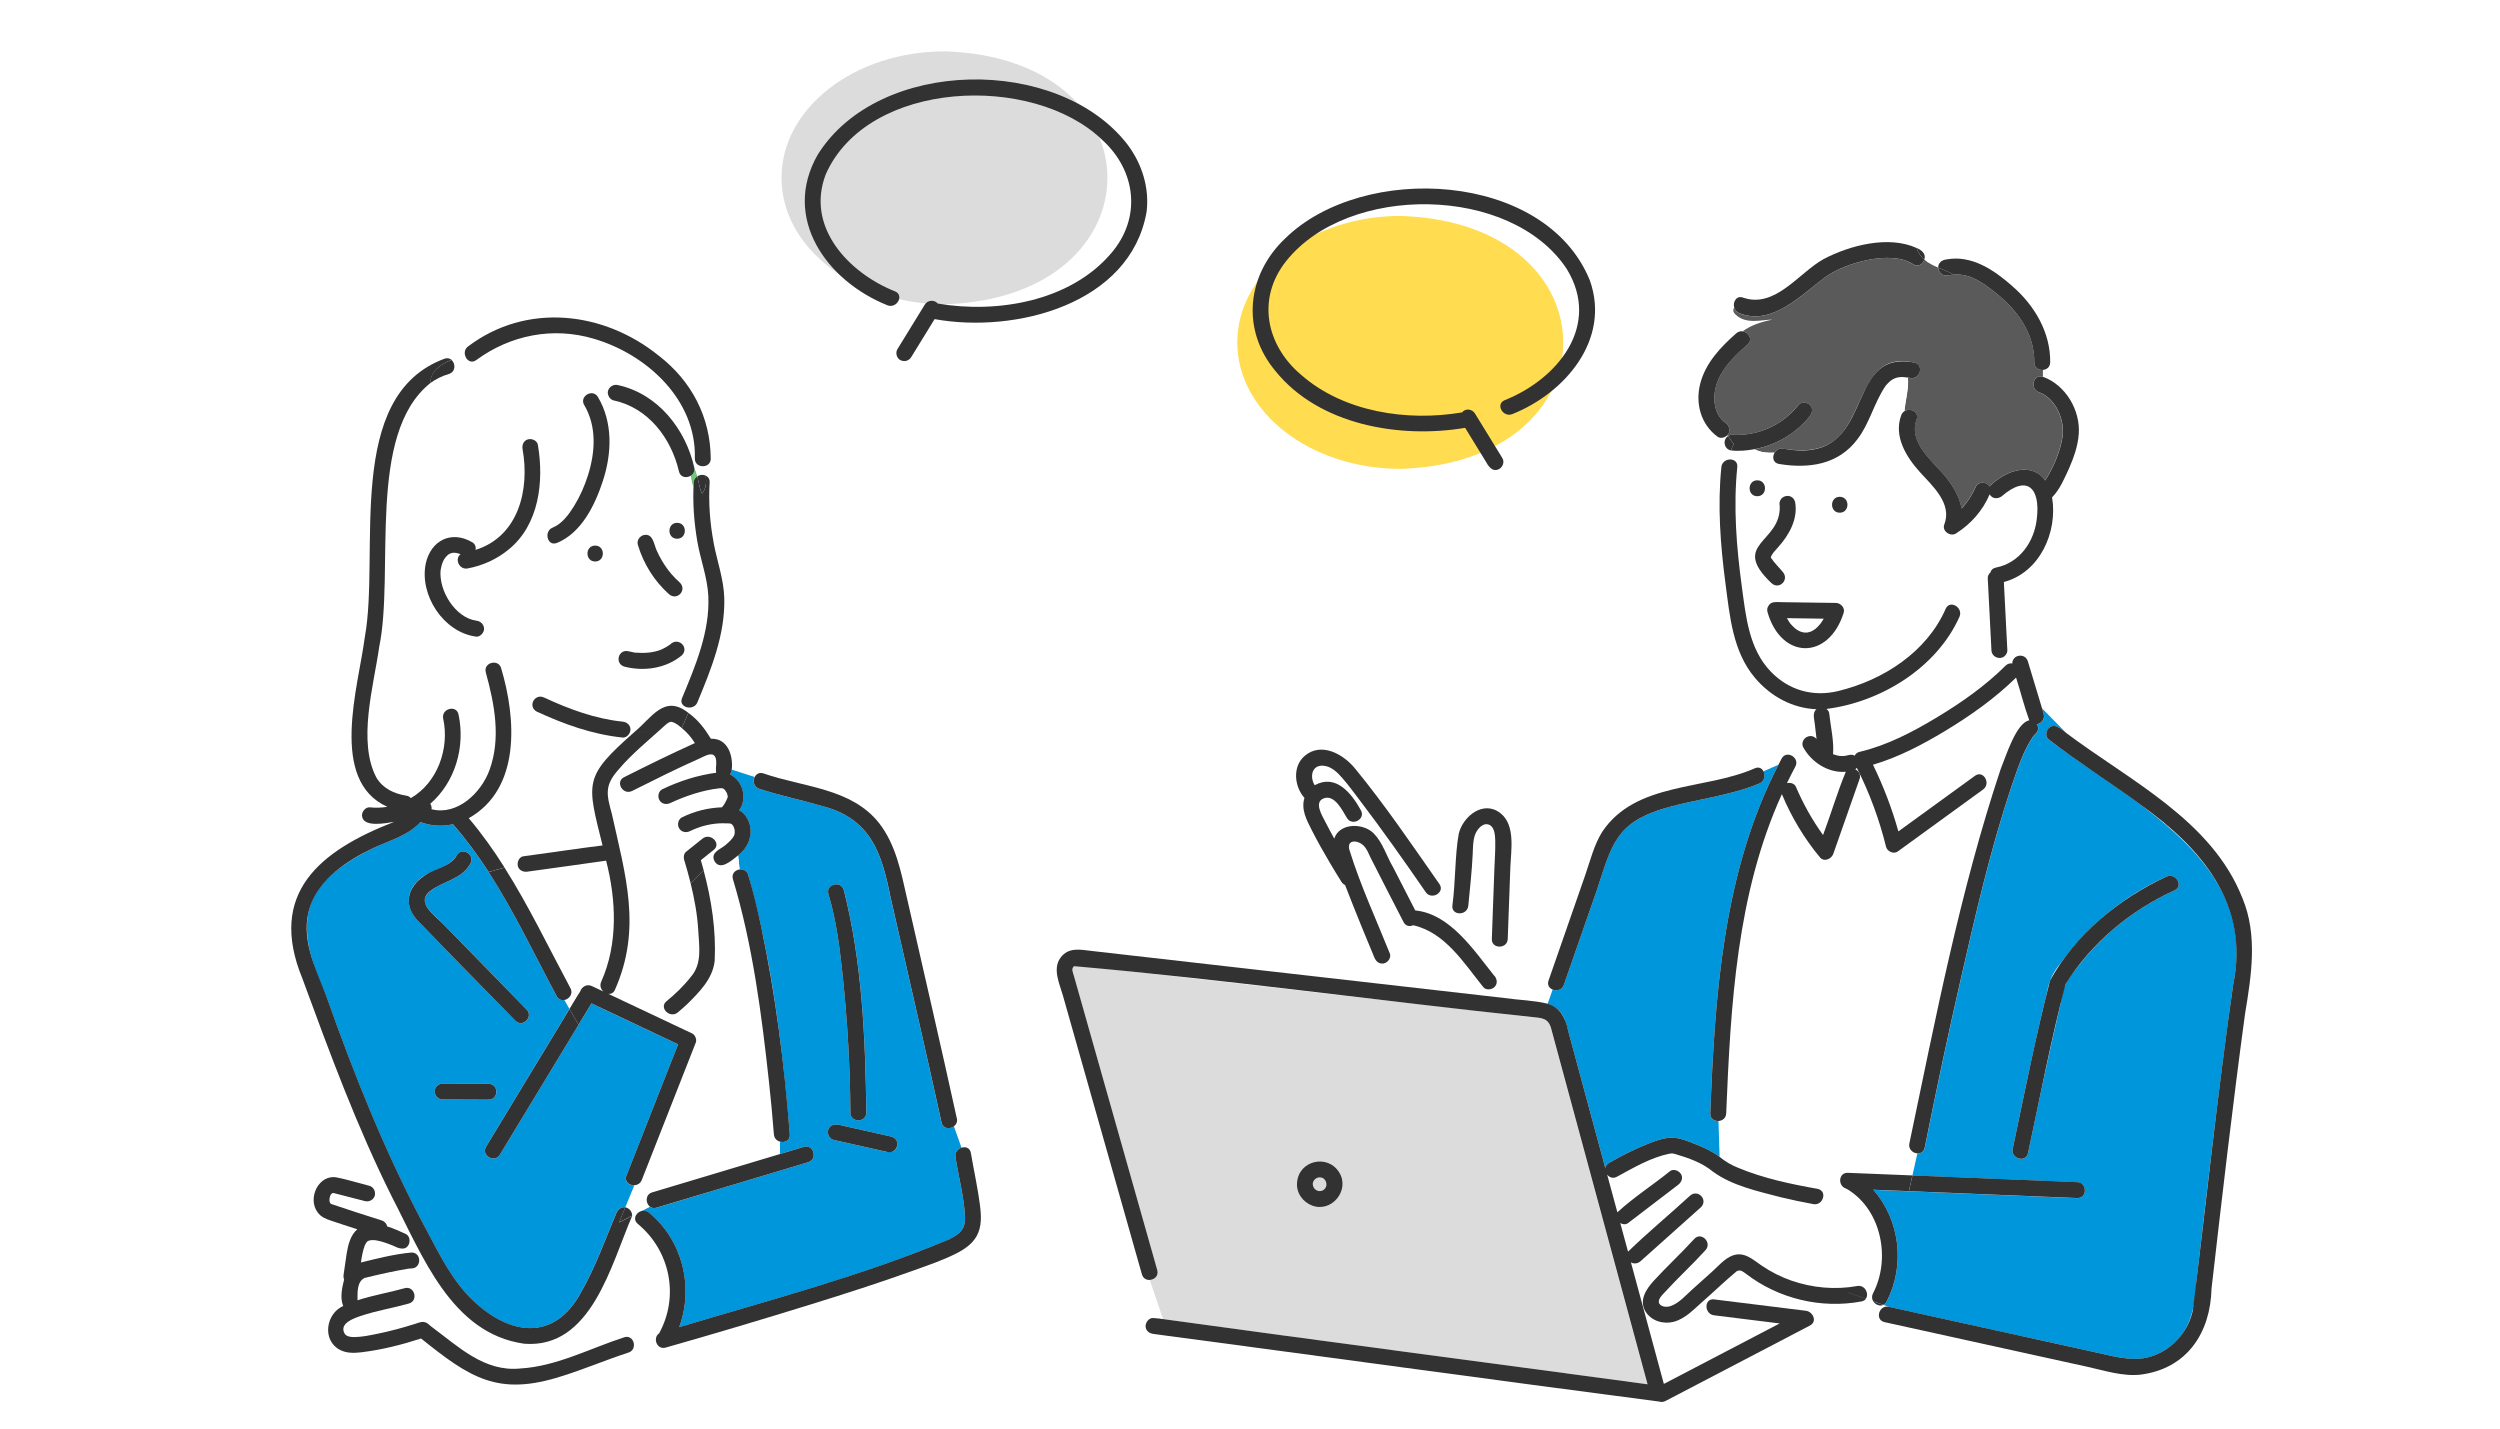 <?xml version="1.0" encoding="UTF-8"?> <svg xmlns="http://www.w3.org/2000/svg" width="504" height="288" viewBox="0 0 504 288" fill="none"><rect width="504" height="288" fill="white"></rect><g clip-path="url(#clip0_216_5588)"><path d="M74.261 250.146C74.389 250.117 74.547 249.979 74.311 250.117C74.291 250.117 74.281 250.136 74.261 250.146Z" fill="#6EC878"></path><path d="M66.427 241.494C66.427 241.494 66.408 241.553 66.408 241.622C66.418 241.553 66.437 241.494 66.427 241.494Z" fill="#6EC878"></path><path d="M132.865 268.818C136.976 261.333 135.1 252.138 128.559 246.733C127.664 245.995 127.995 244.954 128.733 244.42L127.431 245.081C123.164 254.889 119.217 271.947 105.658 270.888C90.922 268.808 85.109 253.042 79.063 241.436L75.564 240.444C75.749 241.552 74.592 242.427 73.562 242.145C72.648 241.922 71.744 241.679 70.83 241.436C69.635 241.096 68.4 240.843 67.214 240.503C67.176 240.503 67.137 240.503 67.098 240.503C67.059 240.512 67.01 240.522 66.991 240.532C66.991 240.532 66.913 240.58 66.874 240.6C66.826 240.658 66.738 240.736 66.69 240.775C66.631 240.901 66.592 240.95 66.544 241.057C66.476 241.241 66.427 241.436 66.398 241.63C66.398 241.805 66.398 241.863 66.398 241.97C66.408 242 66.408 242.068 66.408 242.126C66.427 242.204 66.456 242.272 66.456 242.291C66.485 242.34 66.505 242.379 66.505 242.408C66.524 242.447 66.544 242.476 66.563 242.515C66.583 242.534 66.612 242.583 66.631 242.622C66.641 242.631 66.66 242.651 66.67 242.661C66.719 242.68 66.777 242.709 66.826 242.738C70.179 243.866 73.542 244.974 76.925 246.024C77.528 246.208 77.926 246.675 78.043 247.239C79.365 247.647 80.648 248.24 81.775 248.755C82.592 249.124 82.728 250.242 82.349 250.952C81.659 252.206 80.201 251.623 79.229 251.117C78.091 250.651 76.944 250.233 75.729 250.028C75.399 249.99 75.068 249.97 74.738 249.999C74.612 250.038 74.349 250.145 74.223 250.145C74.174 250.174 74.126 250.203 74.077 250.233C74.028 250.281 73.97 250.33 73.921 250.388C73.921 250.408 73.873 250.524 73.795 250.553C73.698 250.709 73.61 250.874 73.533 251.039C73.124 252.147 72.91 253.324 72.745 254.509C76.099 253.683 79.501 252.818 82.942 252.497C85.012 252.478 85.002 255.686 82.942 255.705C82.728 255.705 82.524 255.734 82.31 255.754C79.413 256.22 76.312 256.92 73.494 257.62C71.89 258.398 72.065 260.555 72.055 262.13C75.166 261.09 78.412 260.585 81.561 259.69C83.554 259.127 84.4 262.218 82.417 262.781C79.199 263.695 75.904 264.21 72.726 265.279C71.375 265.736 68.352 266.747 69.421 268.779C70.587 271.053 81.386 267.505 83.719 266.864C84.487 266.621 85.197 266.261 85.994 266.689C86.295 266.854 86.597 267.165 86.869 267.379C92.399 271.461 97.571 276.623 104.89 275.874C112.161 275.456 118.994 271.802 125.827 269.585C127.081 269.177 127.868 270.285 127.781 271.306L132.32 270.723C132.077 270.062 132.204 269.245 132.855 268.818H132.865Z" fill="white"></path><path d="M139.25 95.906C139.309 96.742 139.503 97.568 139.824 98.355C139.824 97.529 139.795 96.401 140.592 96.003C140.456 95.43 140.261 94.866 139.979 94.341C140.086 95.05 139.746 95.595 139.25 95.906Z" fill="#6EC878"></path><path d="M95.976 128.323C87.772 127.468 81.503 114.676 88.774 109.028C90.757 107.745 93.119 108.212 95.102 109.242C95.811 109.612 95.996 110.253 95.86 110.846C104.579 108.105 106.814 98.676 105.347 90.521C105.21 89.666 105.551 88.791 106.464 88.548C107.232 88.344 108.301 88.81 108.438 89.666C109.701 97.043 108.7 105.801 102.518 110.778C105.327 110.72 107.864 109.845 110.352 107.979C110.352 107.327 110.664 106.657 111.412 106.355C113.298 105.587 114.688 103.673 115.728 102.001C116.933 100.047 117.866 97.938 118.547 95.751C120.014 91.095 120.316 85.962 117.769 81.647C116.719 79.868 119.489 78.254 120.539 80.023C120.695 80.296 120.841 80.558 120.977 80.84C121.706 80.529 122.493 80.5 123.3 80.558C122.969 80.354 122.726 80.023 122.61 79.644C121.657 79.741 120.734 79.78 119.956 79.391C120.734 79.78 121.647 79.741 122.61 79.644C122.201 78.449 123.378 77.331 124.554 77.632C132.621 79.372 138.249 86.536 139.97 94.331C140.261 94.856 140.446 95.42 140.582 95.994C141.088 95.673 141.758 95.634 142.283 95.877C142.225 95.255 142.147 94.604 142.118 93.943C141.204 94.166 140.077 93.671 140.067 92.456C140.436 80.626 130.395 71.421 119.703 68.291C111.461 65.842 102.897 67.533 95.996 72.597C94.975 73.346 93.984 72.597 93.741 71.615C92.846 71.868 91.903 72.169 91 72.539C91.865 73.258 91.903 74.959 90.484 75.387C89.065 75.814 87.821 76.446 86.723 77.234C86.723 77.574 86.732 77.933 86.81 78.322C86.732 77.933 86.713 77.584 86.723 77.234C73.834 87.479 79.549 115.366 76.41 130.471C75.302 138.315 72.006 149.484 75.865 156.784C77.197 158.99 79.423 160.02 81.901 160.409C82.319 160.477 82.601 160.662 82.796 160.905C88.21 157.795 90.63 150.845 89.328 144.886C88.9 142.864 91.991 142.019 92.419 144.031C93.809 150.504 91.787 157.658 86.723 162.042C86.936 162.363 87.034 162.752 86.975 163.141C92.147 164.482 96.958 159.884 98.649 155.277C101.011 148.852 99.68 141.96 97.92 135.564C97.6 134.408 98.504 133.65 99.417 133.591C98.98 131.569 98.358 129.538 97.24 127.662C96.939 128.08 96.482 128.381 95.967 128.323H95.976Z" fill="white"></path><path d="M137.511 140.725C140.203 134.262 143.139 127.312 142.809 120.167C142.634 116.406 141.195 112.761 140.573 109.047C139.98 105.509 139.708 101.942 139.834 98.355C139.513 97.568 139.319 96.742 139.261 95.906C138.425 96.431 137.161 96.275 136.879 95.041C135.305 88.061 130.425 82.123 123.32 80.558C122.513 80.499 121.725 80.528 120.996 80.839C123.553 85.806 123.271 91.648 121.55 96.907C119.976 101.718 117.244 107.414 112.277 109.436C111.121 109.903 110.363 108.96 110.363 107.968C107.874 109.844 105.337 110.71 102.528 110.768C100.195 112.702 97.357 113.995 94.295 114.568C92.507 114.909 91.632 112.527 92.866 111.711C92.273 111.448 91.564 111.302 90.951 111.497C90.767 111.565 90.747 111.565 90.883 111.497C90.786 111.545 90.689 111.594 90.601 111.643C90.553 111.672 90.193 111.915 90.407 111.75C89.357 112.634 89.075 113.596 88.832 114.909C88.444 119.088 91.816 124.493 95.986 125.086C97.25 125.144 98.086 126.563 97.26 127.632C98.377 129.508 99 131.54 99.437 133.562C100.108 133.513 100.798 133.844 101.031 134.689C104.054 144.75 105.055 158.99 94.499 164.919C97.162 168.059 99.525 171.402 101.712 174.853L104.375 174.095C104.414 173.424 104.851 172.705 105.532 172.608C106.183 172.52 106.834 172.423 107.495 172.336C112.161 171.713 116.826 170.994 121.492 170.421C118.314 157.551 117.594 156.667 127.956 147.52C127.664 147.462 127.373 147.384 127.081 147.316C126.945 148.035 126.274 148.745 125.507 148.667C119.441 148.045 113.638 145.965 108.137 143.399C106.358 142.29 107.835 139.676 109.76 140.628C114.707 142.932 120.054 144.895 125.507 145.459C126.459 145.537 127.276 146.305 127.081 147.316C127.373 147.394 127.664 147.462 127.956 147.52C131.416 144.662 133.944 139.86 138.804 143.7L139.3 142.572C138.201 142.747 136.996 141.96 137.521 140.687L137.511 140.725ZM119.986 113.198C117.915 113.198 117.925 109.99 119.986 109.99C122.046 109.99 122.046 113.198 119.986 113.198ZM136.51 105.402C138.58 105.402 138.571 108.61 136.51 108.61C134.449 108.61 134.449 105.402 136.51 105.402ZM129.725 107.881C131.669 107.405 131.805 109.708 132.388 110.953C133.02 112.391 133.827 113.762 134.78 115.006C135.489 115.9 136.277 116.736 137.132 117.494C138.561 119.03 136.452 121.198 134.867 119.759C131.912 117.115 129.745 113.645 128.617 109.854C128.364 108.989 128.928 108.143 129.735 107.881H129.725ZM129.861 134.835C128.141 134.738 124.311 135.078 124.748 132.415C124.943 131.579 125.915 131.064 126.722 131.297C127.12 131.433 127.606 131.452 128.005 131.569C129.842 131.715 131.689 131.637 133.409 130.918C134.012 130.655 134.605 130.296 135.139 129.907C136.685 128.352 139.018 130.461 137.511 132.084C135.334 133.882 132.69 134.767 129.871 134.835H129.861Z" fill="white"></path><path d="M114.999 199.212C115.611 200.349 114.756 201.409 113.784 201.603L114.814 203.411C115.543 202.245 116.204 201.039 116.972 199.902C117.244 199.027 118.255 198.298 119.334 198.804C120.102 199.163 120.87 199.533 121.638 199.892C121.142 199.436 120.87 198.706 121.21 197.929C124.641 190.318 124.252 181.453 122.201 173.521C116.933 174.28 111.645 174.989 106.377 175.728C105.366 175.913 104.277 175.261 104.365 174.124L101.701 174.882C106.63 182.678 110.634 191.066 114.999 199.202V199.212Z" fill="white"></path><path d="M194.549 245.373C194.364 241.291 193.256 237.315 192.634 233.291C192.469 232.319 193.1 231.619 193.839 231.376L192.303 227.051C191.477 227.692 190.077 227.585 189.795 226.283C186.491 211.129 182.952 196.024 179.521 180.899C177.674 171.762 175.526 164.997 165.553 162.441C161.403 161.226 157.155 160.38 153.043 159.009C151.916 158.64 151.722 157.454 152.13 156.638L147.513 155.15C147.503 155.52 147.367 155.85 147.172 156.093C149.777 157.425 150.691 160.953 149.019 163.364C152.363 165.415 151.799 170.236 148.796 172.433L149.097 175.281C149.807 175.193 150.575 175.504 150.837 176.389C155.619 193.409 157.748 211.129 159.216 228.703C159.313 229.937 158.195 230.423 157.252 230.171L157.194 232.669C158.817 232.183 160.441 231.697 162.064 231.211C164.047 230.618 164.892 233.709 162.919 234.302C152.732 237.364 142.536 240.416 132.349 243.478C131.805 243.643 131.358 243.526 131.018 243.264L129.229 244.178C129.734 244.003 130.318 244.051 130.823 244.479C137.647 250.117 139.892 259.477 136.918 267.574C155.162 262.082 173.767 257.261 191.351 249.864C192.673 249.145 193.616 248.61 194.228 247.414C194.549 246.53 194.549 246.297 194.539 245.393L194.549 245.373ZM170.112 179.402C173.825 193.983 174.467 209.321 174.661 224.309C174.661 226.38 171.453 226.37 171.453 224.309C171.385 215.182 170.851 206.065 169.927 196.986C169.334 191.387 168.664 185.662 167.021 180.258C166.418 178.275 169.519 177.439 170.112 179.402ZM180.853 231.123C180.367 232.708 178.744 232.261 177.529 231.94C174.379 231.23 171.22 230.521 168.071 229.811C167.225 229.617 166.729 228.645 166.953 227.838C167.439 226.254 169.062 226.701 170.277 227.021C173.427 227.731 176.586 228.441 179.735 229.15C180.581 229.345 181.076 230.317 180.853 231.123Z" fill="#0096DC"></path><path d="M156.018 228.703C154.472 211.459 152.684 193.905 147.756 177.244C147.425 176.146 148.232 175.397 149.107 175.29L148.806 172.442C147.454 173.492 145.034 175.776 143.916 173.405L141.856 175.465C143.45 181.414 144.393 187.567 144.091 193.7C143.702 197.307 141.039 199.97 138.58 202.41L136.879 207.095C141.788 209.185 140.524 209.204 138.94 213.607C135.761 221.704 132.583 229.791 129.394 237.888C129.112 238.598 128.51 238.928 127.897 238.958L126.07 243.4C126.809 243.497 127.509 244.304 127.441 245.081L128.743 244.42C128.889 244.313 129.064 244.226 129.239 244.168L131.027 243.254C130.123 242.564 130.065 240.804 131.504 240.377C132.787 239.988 134.079 239.609 135.363 239.22C142.643 237.033 149.923 234.856 157.204 232.669L157.262 230.171C156.63 230.005 156.086 229.519 156.018 228.703Z" fill="white"></path><path d="M148.106 167.417C148.106 167.417 148.106 167.378 148.106 167.368C148.038 167.145 148.008 166.941 147.911 166.717C147.795 166.513 147.678 166.28 147.484 166.153C147.416 166.115 147.338 166.076 147.299 166.056C147.26 166.056 147.211 166.037 147.173 166.027C146.939 165.998 146.745 165.998 146.512 165.988C146.327 166.017 146.152 166.008 145.977 165.978C143.547 165.959 141.224 166.523 139.095 167.563C138.317 167.952 137.365 167.777 136.898 166.989C136.48 166.28 136.694 165.181 137.472 164.793C139.999 163.539 142.721 162.868 145.54 162.761C146.006 162.304 146.56 161.148 146.677 160.768C146.696 160.7 146.706 160.671 146.716 160.652C146.716 160.632 146.706 160.593 146.696 160.525C146.696 160.613 146.696 160.603 146.696 160.555C146.648 160.049 146.444 159.709 146.191 159.349C145.831 158.902 145.676 158.883 144.995 158.931C141.632 159.31 138.211 160.467 135.129 161.896C134.342 162.275 133.399 162.12 132.932 161.322C132.524 160.623 132.728 159.505 133.506 159.126C136.937 157.473 140.611 156.297 144.383 155.792C144.14 154.849 144.811 152.992 143.868 152.244C143.129 151.729 141.671 152.623 141.175 152.846C136.529 154.917 131.97 157.201 127.421 159.466C125.584 160.389 123.961 157.629 125.798 156.696C130.522 154.324 135.246 151.991 140.077 149.814C139.348 148.618 138.502 147.656 137.423 146.771C136.821 146.246 136.13 145.722 135.469 145.547C134.857 145.381 134.031 146.266 133.448 146.791C130.541 149.425 127.353 152.02 124.806 155.014C121.822 158.319 122.24 160.098 123.339 164.083C126.08 176.467 129.443 187.198 123.961 199.552C123.669 200.203 123.154 200.427 122.639 200.378C127.382 202.614 132.116 204.849 136.859 207.095L138.56 202.41C137.938 203.003 137.297 203.576 136.626 204.12C135.042 205.413 132.757 203.158 134.361 201.856C136.15 200.398 137.87 198.735 139.289 196.908C141.622 194.254 140.922 190.658 140.747 187.431C140.563 184.311 139.98 181.171 139.221 178.09C138.823 176.467 138.366 174.853 137.89 173.278C137.744 172.783 137.88 172.054 138.298 171.713C139.396 170.829 140.504 169.954 141.603 169.069C143.197 167.796 145.481 170.051 143.868 171.334C143.003 172.024 142.137 172.715 141.272 173.414C141.467 174.095 141.661 174.775 141.846 175.456L143.907 173.395C143.352 171.772 145.151 171.247 146.142 170.43C146.852 169.847 147.561 169.244 147.979 168.418C148.028 168.282 148.047 168.136 148.086 168C148.096 167.806 148.096 167.611 148.086 167.417H148.106Z" fill="white"></path><path d="M126.294 237.033C129.764 228.207 133.234 219.371 136.704 210.545C130.882 207.795 125.059 205.044 119.237 202.293C118.362 203.732 117.497 205.17 116.622 206.609C111.334 215.337 106.047 224.066 100.759 232.795C99.69 234.564 96.919 232.95 97.989 231.172C103.597 221.918 109.196 212.664 114.804 203.401L113.774 201.593C113.201 201.71 112.579 201.506 112.219 200.825C107.738 192.466 103.655 183.776 98.494 175.796C96.317 172.433 93.955 169.186 91.291 166.163C89.192 166.649 86.966 166.552 84.75 165.735C82.174 168.544 78.441 169.468 75.107 171.023C60.245 178.401 59.137 186.225 65.688 200.602C71.443 216.902 77.897 233.009 86.111 248.26C88.677 253.091 91.165 258.126 95.131 261.985C102.557 269.187 111.723 270.694 117.186 260.42C120.053 255.404 122.007 249.873 124.243 244.556C124.554 243.808 125.205 243.254 126.051 243.409L127.878 238.967C126.848 239.026 125.808 238.248 126.284 237.043L126.294 237.033ZM84.915 186.332C82.232 183.883 81.309 180.461 84.137 177.691C86.315 175.232 90.31 175.281 92.088 172.452C93.08 170.634 95.85 172.258 94.859 174.075C93.323 176.884 90.349 177.438 87.792 178.926C86.665 179.577 85.177 180.724 85.731 182.201C86.276 183.64 88.016 184.913 89.056 185.973C94.761 191.824 100.467 197.666 106.173 203.518C107.612 204.995 105.347 207.27 103.908 205.783C97.58 199.299 91.214 192.855 84.925 186.332H84.915ZM89.24 221.656C88.336 221.656 87.675 220.927 87.637 220.052C87.598 219.187 88.404 218.448 89.24 218.448C92.322 218.458 95.403 218.477 98.484 218.487C99.388 218.487 100.049 219.216 100.088 220.091C100.127 220.956 99.32 221.694 98.484 221.694C95.403 221.685 92.322 221.665 89.24 221.656Z" fill="#0096DC"></path><path d="M66.807 240.659C66.778 240.679 66.739 240.728 66.709 240.797C66.748 240.757 66.817 240.679 66.817 240.669L66.807 240.659Z" fill="#6EC878"></path><path d="M66.633 242.615C66.633 242.615 66.603 242.555 66.583 242.536C66.514 242.476 66.583 242.565 66.633 242.615Z" fill="#6EC878"></path><path d="M66.525 242.428C66.525 242.428 66.505 242.379 66.485 242.34C66.515 242.438 66.525 242.458 66.525 242.428Z" fill="#6EC878"></path><path d="M73.785 250.575C73.785 250.575 73.805 250.575 73.815 250.565C73.815 250.545 73.835 250.535 73.845 250.516C73.825 250.545 73.795 250.575 73.785 250.575Z" fill="#6EC878"></path><path d="M73.844 250.516C73.883 250.467 73.922 250.427 73.942 250.398C73.942 250.388 73.913 250.408 73.844 250.516Z" fill="#6EC878"></path><path d="M66.398 241.972C66.398 241.972 66.398 242.041 66.418 242.119C66.418 242.08 66.418 242.041 66.418 241.991C66.418 241.982 66.418 241.972 66.398 241.972Z" fill="#6EC878"></path><path d="M66.487 242.343C66.487 242.343 66.487 242.333 66.487 242.313C66.477 242.293 66.467 242.273 66.447 242.263C66.467 242.263 66.477 242.313 66.497 242.354L66.487 242.343Z" fill="#6EC878"></path><path d="M66.641 242.632C66.641 242.632 66.651 242.652 66.662 242.663C66.662 242.663 66.662 242.652 66.651 242.632C66.651 242.632 66.641 242.612 66.631 242.612C66.631 242.612 66.631 242.622 66.641 242.632Z" fill="#6EC878"></path><path d="M73.814 250.566C73.893 250.536 73.942 250.418 73.942 250.398C73.923 250.428 73.883 250.477 73.844 250.516C73.844 250.536 73.824 250.546 73.814 250.566Z" fill="#323232"></path><path d="M127.431 245.081C127.499 244.313 126.809 243.497 126.06 243.399L124.816 246.413L127.421 245.081H127.431Z" fill="#323232"></path><path d="M86.723 77.243C87.821 76.455 89.066 75.814 90.485 75.396C91.904 74.968 91.865 73.267 91 72.548C88.735 73.471 86.772 74.861 86.723 77.243Z" fill="#323232"></path><path d="M112.228 200.835C112.598 201.515 113.21 201.719 113.784 201.603C114.746 201.418 115.611 200.358 114.999 199.212C110.634 191.076 106.63 182.677 101.701 174.892L98.504 175.805C103.655 183.786 107.747 192.475 112.228 200.835Z" fill="#323232"></path><path d="M124.826 246.413L126.07 243.4C125.234 243.254 124.583 243.808 124.262 244.547C122.027 249.854 120.073 255.394 117.205 260.41C111.752 270.655 102.615 269.207 95.15 261.975C91.184 258.116 88.696 253.081 86.13 248.25C77.916 232.999 71.462 216.893 65.708 200.592C63.492 195.013 60.449 188.87 62.51 182.785C64.415 177.157 70.033 173.463 75.127 171.023C78.461 169.468 82.193 168.535 84.769 165.735C86.976 166.562 89.211 166.649 91.311 166.163C93.974 169.196 96.336 172.433 98.513 175.796L101.711 174.882C99.524 171.422 97.162 168.088 94.499 164.948C105.055 159.019 104.054 144.788 101.031 134.718C100.798 133.882 100.117 133.552 99.437 133.591C98.513 133.649 97.619 134.417 97.94 135.564C99.699 141.96 101.031 148.852 98.669 155.277C96.978 159.874 92.166 164.472 86.995 163.14C87.063 162.751 86.956 162.372 86.742 162.042C91.806 157.668 93.828 150.504 92.438 144.03C92.011 142.009 88.92 142.864 89.347 144.886C90.65 150.844 88.22 157.794 82.815 160.905C82.631 160.662 82.339 160.477 81.921 160.409C79.442 160.01 77.226 158.98 75.895 156.783C72.036 149.503 75.331 138.305 76.439 130.471C79.588 115.307 73.834 87.546 86.752 77.233C86.801 74.852 88.764 73.462 91.029 72.538C90.689 72.257 90.222 72.13 89.668 72.295C69.265 79.77 76.662 111.429 73.542 128.468C72.259 138.422 66.223 157.347 78.091 162.654C76.944 162.839 75.758 162.887 74.582 162.761C73.717 162.674 72.978 163.568 72.978 164.365C73.046 166.941 77.809 165.94 79.462 165.687C64.493 171.49 53.907 180.053 60.945 197.229C66.447 212.188 71.948 227.167 79.093 241.446C85.138 253.052 90.951 268.828 105.687 270.898C119.256 271.948 123.183 254.908 127.46 245.091L124.855 246.423L124.826 246.413Z" fill="#323232"></path><path d="M139.542 208.348C138.648 207.93 137.764 207.503 136.869 207.085C132.126 204.849 127.392 202.614 122.649 200.368C123.164 200.417 123.689 200.193 123.971 199.542C129.453 187.178 126.08 176.447 123.349 164.073C122.25 160.078 121.823 158.328 124.816 155.004C127.363 152.01 130.542 149.425 133.458 146.781C134.041 146.256 134.867 145.371 135.479 145.537C136.14 145.712 136.83 146.236 137.433 146.761L138.784 143.719C133.924 139.879 131.407 144.681 127.936 147.539C129.288 147.811 130.639 147.831 131.727 146.752C130.648 147.831 129.288 147.821 127.936 147.539C117.575 156.676 118.294 157.609 121.473 170.44C116.807 171.013 112.141 171.732 107.476 172.355C106.824 172.442 106.173 172.539 105.512 172.627C104.822 172.724 104.394 173.443 104.355 174.114C104.268 175.251 105.347 175.912 106.367 175.718C111.645 174.979 116.924 174.269 122.192 173.511C124.243 181.443 124.622 190.308 121.2 197.919C120.86 198.687 121.132 199.416 121.628 199.882C120.86 199.522 120.092 199.153 119.324 198.793C118.236 198.278 117.235 199.017 116.962 199.892C116.204 201.029 115.534 202.244 114.805 203.401L116.622 206.599C117.497 205.16 118.362 203.722 119.237 202.283C125.059 205.034 130.882 207.785 136.704 210.535C133.681 218.214 130.668 225.903 127.645 233.582C127.198 234.729 126.741 235.876 126.294 237.023C125.818 238.228 126.867 239.006 127.888 238.948C128.5 238.909 129.103 238.588 129.385 237.878C132.563 229.781 135.742 221.685 138.93 213.597C139.377 212.45 139.834 211.303 140.281 210.156C140.514 209.554 140.135 208.621 139.542 208.348Z" fill="#323232"></path><path d="M149.933 164.045C149.661 163.753 149.35 163.539 149.029 163.364C150.711 160.954 149.797 157.435 147.182 156.094C147.377 155.851 147.503 155.52 147.523 155.151C147.843 152.312 146.706 148.794 143.314 148.93C142.079 146.898 140.767 145.168 138.784 143.72L137.433 146.762C138.502 147.656 139.348 148.619 140.087 149.805C135.265 151.982 130.541 154.305 125.808 156.686C123.961 157.62 125.584 160.38 127.431 159.457C131.98 157.182 136.529 154.898 141.185 152.837C141.681 152.623 143.139 151.719 143.877 152.235C144.82 152.983 144.14 154.84 144.393 155.782C140.611 156.288 136.947 157.464 133.516 159.116C132.738 159.486 132.524 160.604 132.942 161.313C133.409 162.11 134.352 162.266 135.139 161.887C138.22 160.458 141.642 159.301 145.005 158.922C145.685 158.864 145.851 158.893 146.201 159.34C146.405 159.612 146.619 159.982 146.667 160.312C146.687 160.38 146.716 160.711 146.706 160.516C146.706 160.584 146.716 160.623 146.725 160.643C146.725 160.662 146.706 160.691 146.687 160.759C146.57 161.138 146.016 162.285 145.549 162.752C142.73 162.859 140.009 163.529 137.482 164.783C136.704 165.172 136.49 166.271 136.908 166.98C137.375 167.767 138.327 167.942 139.105 167.554C141.234 166.514 143.566 165.94 145.987 165.969C146.162 166.008 146.337 166.018 146.521 165.979C146.755 165.979 146.949 165.989 147.182 166.018C147.221 166.028 147.27 166.037 147.309 166.047C147.357 166.076 147.425 166.115 147.493 166.144C147.697 166.28 147.814 166.514 147.921 166.708C148.009 166.932 148.038 167.136 148.115 167.359C148.115 167.573 148.135 167.787 148.115 168.001C148.077 168.137 148.057 168.283 148.009 168.419C147.581 169.245 146.871 169.848 146.171 170.431C145.18 171.247 143.382 171.772 143.936 173.395C145.054 175.767 147.464 173.493 148.825 172.433C151.498 170.431 152.266 166.552 149.953 164.045H149.933Z" fill="#323232"></path><path d="M100.341 227.303C99.563 228.596 98.776 229.879 97.998 231.172C96.929 232.941 99.699 234.555 100.768 232.795C106.056 224.067 111.344 215.338 116.632 206.609L114.814 203.411C109.993 211.372 105.162 219.343 100.341 227.303Z" fill="#323232"></path><path d="M192.887 225.427C189.65 210.614 186.199 195.839 182.846 181.045C181.65 175.786 180.61 170.285 177.218 165.93C171.619 158.834 161.831 158.698 153.909 155.918C153.073 155.646 152.451 156.045 152.149 156.647C151.741 157.464 151.936 158.64 153.063 159.019C157.175 160.38 161.413 161.235 165.573 162.45C175.527 164.987 177.704 171.791 179.541 180.909C182.962 196.033 186.501 211.139 189.815 226.292C190.097 227.595 191.497 227.692 192.323 227.06C192.77 226.71 193.062 226.156 192.906 225.437L192.887 225.427Z" fill="#323232"></path><path d="M162.064 231.211C160.44 231.697 158.817 232.183 157.194 232.669C149.913 234.856 142.633 237.033 135.353 239.22C134.07 239.609 132.777 239.988 131.494 240.377C130.055 240.805 130.113 242.564 131.017 243.254C131.358 243.517 131.805 243.633 132.349 243.468C141.253 240.795 150.156 238.122 159.06 235.459C160.343 235.07 161.636 234.691 162.919 234.302C164.892 233.709 164.047 230.618 162.064 231.211Z" fill="#323232"></path><path d="M169.918 196.987C170.851 206.065 171.386 215.183 171.444 224.31C171.444 226.371 174.652 226.38 174.652 224.31C174.457 209.321 173.816 193.983 170.102 179.403C169.5 177.43 166.409 178.275 167.011 180.258C168.654 185.663 169.325 191.388 169.918 196.987Z" fill="#323232"></path><path d="M168.071 229.811C171.677 230.618 175.274 231.434 178.88 232.241C180.941 232.707 181.747 229.762 179.735 229.15C176.586 228.44 173.427 227.731 170.278 227.021C169.072 226.7 167.439 226.253 166.953 227.838C166.73 228.644 167.225 229.616 168.071 229.811Z" fill="#323232"></path><path d="M128.733 244.421L129.229 244.168C129.054 244.226 128.879 244.314 128.733 244.421Z" fill="#323232"></path><path d="M197.572 243.02C197.115 239.472 196.328 235.963 195.725 232.435C195.55 231.385 194.626 231.113 193.839 231.376C193.1 231.619 192.469 232.318 192.634 233.29C193.256 237.324 194.364 241.29 194.549 245.373C194.549 246.277 194.549 246.51 194.238 247.394C193.635 248.59 192.692 249.134 191.361 249.844C173.777 257.231 155.172 262.062 136.927 267.554C139.902 259.457 137.647 250.106 130.833 244.459C130.318 244.041 129.735 243.992 129.239 244.158L128.743 244.41C128.004 244.945 127.674 245.985 128.568 246.724C135.11 252.128 136.986 261.333 132.874 268.808C132.223 269.245 132.097 270.052 132.34 270.713C132.602 271.413 133.273 271.938 134.196 271.675C144.043 268.876 153.85 265.95 163.619 262.918C170.443 260.799 177.257 258.621 183.973 256.201C186.909 255.141 189.912 254.14 192.702 252.74C194.354 251.914 196.007 250.816 196.911 249.163C197.941 247.287 197.834 245.062 197.562 243.011L197.572 243.02Z" fill="#323232"></path><path d="M141.292 173.414C142.157 172.724 143.022 172.034 143.887 171.334C145.501 170.041 143.216 167.786 141.622 169.069C140.524 169.954 139.416 170.829 138.318 171.713C137.89 172.054 137.754 172.773 137.909 173.278C138.386 174.853 138.833 176.466 139.241 178.09L141.865 175.465C141.681 174.785 141.496 174.095 141.292 173.424V173.414Z" fill="#323232"></path><path d="M141.856 175.456L139.231 178.081C139.989 181.162 140.573 184.301 140.757 187.422C140.922 190.658 141.622 194.245 139.299 196.899C137.88 198.726 136.169 200.379 134.371 201.846C132.767 203.149 135.051 205.404 136.636 204.111C137.297 203.567 137.938 202.993 138.57 202.4C141.029 199.961 143.702 197.297 144.081 193.691C144.383 187.558 143.44 181.395 141.846 175.456H141.856Z" fill="#323232"></path><path d="M125.069 271.666L127.8 271.316C127.888 270.295 127.1 269.187 125.846 269.596C119.023 271.802 112.18 275.467 104.909 275.885C97.609 276.633 92.389 271.442 86.888 267.389C86.616 267.175 86.314 266.855 86.013 266.699C85.216 266.271 84.507 266.631 83.739 266.874C81.221 267.671 78.655 268.371 76.06 268.896C74.534 269.207 72.939 269.547 71.384 269.557C70.675 269.557 69.79 269.45 69.44 268.789C68.371 266.767 71.394 265.746 72.745 265.29C75.914 264.22 79.219 263.695 82.436 262.791C84.419 262.228 83.573 259.137 81.581 259.7C78.431 260.595 75.185 261.11 72.074 262.14C72.084 260.566 71.919 258.398 73.513 257.63C76.332 256.94 79.423 256.24 82.329 255.764C82.543 255.744 82.747 255.715 82.961 255.715C85.022 255.696 85.031 252.488 82.961 252.508C79.52 252.828 76.118 253.693 72.764 254.52C72.93 253.334 73.134 252.167 73.552 251.049C73.63 250.884 73.727 250.729 73.814 250.563C73.805 250.563 73.795 250.573 73.785 250.573C73.795 250.573 73.824 250.544 73.843 250.515C73.912 250.408 73.941 250.389 73.941 250.398C73.989 250.34 74.047 250.291 74.096 250.243C74.145 250.214 74.193 250.184 74.242 250.155C74.378 250.155 74.631 250.048 74.757 250.009C75.088 249.99 75.418 250.009 75.749 250.039C76.964 250.243 78.111 250.67 79.248 251.127C80.23 251.633 81.678 252.226 82.368 250.962C82.737 250.252 82.611 249.144 81.794 248.765C80.667 248.25 79.384 247.657 78.062 247.249C77.936 246.685 77.537 246.228 76.944 246.034C73.561 244.984 70.208 243.876 66.845 242.748C66.796 242.719 66.738 242.68 66.689 242.671C66.68 242.661 66.66 242.651 66.65 242.632C66.65 242.642 66.65 242.651 66.66 242.661C66.66 242.661 66.641 242.632 66.631 242.612C66.573 242.554 66.514 242.467 66.582 242.535C66.563 242.496 66.534 242.467 66.524 242.428C66.524 242.457 66.524 242.437 66.485 242.34C66.466 242.301 66.446 242.262 66.437 242.253C66.456 242.253 66.466 242.282 66.475 242.301C66.475 242.282 66.446 242.204 66.427 242.136C66.427 242.233 66.427 242.204 66.427 242.107C66.407 242.039 66.398 241.971 66.407 241.961C66.407 241.961 66.417 241.961 66.427 241.981C66.427 241.874 66.427 241.815 66.427 241.64C66.466 241.446 66.514 241.261 66.573 241.067C66.631 240.96 66.66 240.902 66.719 240.785C66.767 240.746 66.845 240.668 66.903 240.61C66.942 240.591 66.981 240.561 67.02 240.542C67.02 240.542 67.088 240.532 67.127 240.513C67.166 240.513 67.204 240.513 67.243 240.513C68.429 240.843 69.664 241.106 70.859 241.446C71.773 241.679 72.677 241.922 73.591 242.146C74.621 242.428 75.778 241.553 75.593 240.445C75.525 239.803 75.107 239.22 74.446 239.055C72.327 238.52 70.218 237.849 68.079 237.412C64.298 236.528 61.907 241.524 64.016 244.391C64.716 245.353 65.64 245.713 66.728 246.082C68.497 246.675 70.257 247.268 72.035 247.822C70.684 248.96 70.189 250.913 69.907 252.595C69.674 254.034 69.508 255.482 69.275 256.92C69.217 257.27 69.255 257.64 69.372 257.961C68.954 259.623 68.507 261.654 69.187 263.287C65.708 264.813 64.872 270.189 68.507 272.123C69.887 272.852 71.452 272.794 72.949 272.609C77.012 272.113 80.998 271.102 84.885 269.839C94.742 277.741 100.37 281.581 113.239 277.44C117.788 276.03 122.172 274.145 126.702 272.677C127.411 272.444 127.752 271.89 127.8 271.306L125.069 271.656V271.666ZM74.31 250.116C74.543 249.98 74.388 250.116 74.261 250.146C74.281 250.146 74.29 250.126 74.31 250.116ZM67.039 240.523C67.039 240.523 67.039 240.523 67.03 240.523H67.039ZM66.806 240.659C66.806 240.678 66.738 240.746 66.699 240.785C66.728 240.727 66.767 240.668 66.796 240.649L66.806 240.659ZM66.427 241.495C66.427 241.495 66.427 241.553 66.407 241.621C66.407 241.553 66.407 241.504 66.427 241.495Z" fill="#323232"></path><path d="M66.486 242.341C66.486 242.341 66.515 242.4 66.525 242.43C66.525 242.4 66.505 242.351 66.476 242.312C66.476 242.331 66.476 242.331 66.476 242.341H66.486Z" fill="#323232"></path><path d="M66.427 242.139C66.427 242.09 66.427 242.021 66.417 241.981C66.417 242.021 66.417 242.06 66.417 242.109C66.417 242.119 66.417 242.129 66.417 242.139H66.427Z" fill="#323232"></path><path d="M66.652 242.643C66.652 242.643 66.602 242.565 66.583 242.535C66.602 242.565 66.612 242.594 66.632 242.614C66.632 242.614 66.642 242.633 66.652 242.633V242.643Z" fill="#323232"></path><path d="M89.24 218.448C88.404 218.448 87.598 219.187 87.637 220.052C87.675 220.927 88.337 221.656 89.24 221.656C92.322 221.666 95.403 221.685 98.484 221.695C100.594 221.627 100.594 218.575 98.484 218.487C95.403 218.477 92.322 218.458 89.24 218.448Z" fill="#323232"></path><path d="M125.497 145.479C120.034 144.925 114.697 142.952 109.75 140.648C107.845 139.695 106.348 142.3 108.127 143.418C113.628 145.975 119.431 148.064 125.497 148.687C126.264 148.764 126.935 148.064 127.071 147.335C126.051 147.063 125.069 146.752 124.243 146.752C125.069 146.752 126.051 147.073 127.071 147.335C127.266 146.325 126.449 145.547 125.497 145.479Z" fill="#323232"></path><path d="M142.293 95.887C141.778 95.644 141.107 95.683 140.592 96.003C140.874 97.179 141 98.404 141.525 99.502C142.39 98.482 142.409 97.247 142.293 95.887Z" fill="#323232"></path><path d="M143.877 109.436C143.119 105.421 142.818 101.349 143.061 97.266C143.1 96.566 142.759 96.119 142.293 95.895C142.41 97.247 142.4 98.491 141.525 99.511C141.739 99.968 142.021 100.396 142.419 100.785C142.03 100.396 141.739 99.959 141.525 99.511C141 98.413 140.874 97.188 140.592 96.012C140.193 96.265 139.882 96.673 139.853 97.276C139.62 101.222 139.902 105.159 140.563 109.057C141.185 112.77 142.623 116.415 142.798 120.177C143.129 127.321 140.193 134.271 137.501 140.735C136.966 142.008 138.181 142.795 139.28 142.62C139.824 142.533 140.339 142.212 140.592 141.59C143.352 134.961 146.2 127.933 146.016 120.624C145.919 116.794 144.577 113.178 143.868 109.445L143.877 109.436Z" fill="#323232"></path><path d="M136.509 105.402C134.449 105.402 134.439 108.61 136.509 108.61C138.58 108.61 138.58 105.402 136.509 105.402Z" fill="#323232"></path><path d="M119.985 113.198C122.046 113.198 122.056 109.99 119.985 109.99C117.915 109.99 117.915 113.198 119.985 113.198Z" fill="#323232"></path><path d="M137.501 132.084C139.008 130.461 136.675 128.351 135.129 129.907C134.595 130.295 134.002 130.645 133.399 130.917C131.688 131.637 129.832 131.705 127.995 131.569C127.606 131.452 127.12 131.423 126.712 131.297C124.651 130.801 123.854 133.746 125.856 134.388C129.822 135.418 134.293 134.757 137.491 132.094L137.501 132.084Z" fill="#323232"></path><path d="M132.835 71.732C121.706 62.721 106.144 60.952 94.382 69.827C93.741 70.293 93.595 70.993 93.751 71.615C94.771 71.323 95.714 71.081 96.443 70.838C95.714 71.081 94.761 71.323 93.751 71.615C93.984 72.587 94.985 73.355 96.005 72.597C102.907 67.533 111.47 65.841 119.713 68.291C130.396 71.421 140.446 80.626 140.077 92.455C140.077 93.68 141.214 94.166 142.128 93.942C142.079 93.029 142.108 92.086 142.429 91.143C142.118 92.086 142.079 93.029 142.128 93.942C142.76 93.787 143.294 93.291 143.285 92.455C143.226 84.067 139.426 76.845 132.845 71.732H132.835Z" fill="#323232"></path><path d="M139.212 93.291C139.532 93.612 139.785 93.971 139.979 94.331C138.259 86.535 132.631 79.372 124.563 77.632C123.387 77.33 122.201 78.448 122.619 79.644C124.301 79.469 126.089 79.1 127.45 80.46C126.089 79.1 124.291 79.469 122.619 79.644C122.775 80.159 123.173 80.606 123.718 80.723C130.677 82.22 135.304 88.295 136.879 95.041C137.336 97.004 140.271 96.236 139.989 94.331C139.795 93.962 139.542 93.612 139.221 93.291H139.212Z" fill="#323232"></path><path d="M95.977 125.115C91.797 124.522 88.434 119.117 88.823 114.938C89.075 113.635 89.347 112.663 90.397 111.779C90.183 111.944 90.543 111.691 90.592 111.672C90.689 111.623 90.776 111.574 90.874 111.526C90.737 111.584 90.767 111.584 90.942 111.526C91.554 111.322 92.263 111.477 92.856 111.74C91.622 112.556 92.497 114.938 94.285 114.597C97.338 114.024 100.185 112.721 102.518 110.797C108.691 105.82 109.692 97.062 108.438 89.685C108.302 88.82 107.233 88.363 106.465 88.567C105.551 88.81 105.211 89.685 105.347 90.54C106.815 98.695 104.569 108.124 95.86 110.865C95.996 110.272 95.811 109.63 95.102 109.261C90.932 106.899 86.888 108.969 85.848 113.538C84.478 119.924 89.406 127.496 95.986 128.342C96.501 128.4 96.968 128.099 97.26 127.681C98.086 126.612 97.25 125.192 95.986 125.134L95.977 125.115Z" fill="#323232"></path><path d="M117.779 81.656C120.325 85.962 120.014 91.094 118.556 95.76C117.866 97.947 116.943 100.057 115.737 102.01C114.707 103.682 113.317 105.597 111.422 106.365C110.673 106.666 110.362 107.337 110.362 107.988C111.072 107.454 111.781 106.841 112.491 106.132C111.781 106.841 111.081 107.454 110.362 107.988C110.362 108.98 111.12 109.932 112.277 109.456C117.254 107.434 119.985 101.738 121.55 96.927C123.358 91.376 123.582 85.185 120.549 80.043C119.499 78.264 116.729 79.877 117.779 81.666V81.656Z" fill="#323232"></path><path d="M153.461 186.867C152.723 183.348 151.877 179.839 150.847 176.389C150.584 175.514 149.816 175.193 149.107 175.28C148.222 175.397 147.425 176.136 147.756 177.234C151.731 190.454 153.539 204.431 155.026 218.108C155.405 221.626 155.746 225.155 156.018 228.693C156.086 229.509 156.63 229.995 157.262 230.161C158.205 230.413 159.323 229.927 159.225 228.693C158.137 214.686 156.368 200.611 153.461 186.857V186.867Z" fill="#323232"></path><path d="M89.036 185.973C86.635 183.698 83.418 181.356 87.782 178.926C90.339 177.438 93.313 176.884 94.849 174.075C95.84 172.258 93.07 170.644 92.079 172.452C91.282 173.91 89.707 174.542 88.249 175.174C82.854 177.176 80.055 181.851 84.915 186.332C91.204 192.855 97.571 199.299 103.898 205.782C105.347 207.26 107.612 204.995 106.163 203.518C100.457 197.666 94.752 191.824 89.046 185.973H89.036Z" fill="#323232"></path><path d="M135.265 115.609C135.1 115.414 134.925 115.201 134.77 115.006C133.817 113.752 133.02 112.391 132.378 110.953C131.805 109.709 131.659 107.405 129.715 107.881C128.899 108.144 128.335 108.989 128.597 109.854C129.725 113.645 131.892 117.125 134.847 119.769C136.441 121.198 138.541 119.04 137.112 117.504C136.451 116.911 135.829 116.289 135.256 115.619L135.265 115.609Z" fill="#323232"></path><path d="M326.413 258.049C321.825 241.146 317.276 224.233 312.678 207.339C312.085 205.201 310.705 205.259 308.887 205.045C296.144 203.597 283.411 202.139 270.668 200.69C253.161 198.698 235.655 196.705 218.149 194.703C217.654 194.644 216.944 194.469 216.526 194.79C215.865 195.286 216.254 195.976 216.458 196.705C220.307 210.304 224.166 223.902 228.015 237.501C229.765 243.692 231.524 249.874 233.274 256.066C233.595 257.213 232.72 257.971 231.797 258.039L234.47 265.942C267.003 270.433 299.566 274.671 332.109 279.084C330.213 272.075 328.308 265.057 326.413 258.049Z" fill="#DCDCDC"></path><path d="M377.59 262.318L377.66 262.338C377.66 262.338 377.63 262.268 377.61 262.238L377.59 262.318Z" fill="#6EC878"></path><path d="M335.424 279.005C343.209 274.942 350.986 270.879 358.771 266.816C354.358 266.272 349.946 265.728 345.542 265.174C344.152 264.999 343.715 263.443 344.22 262.559L343.248 262.394C340.323 265.261 336.23 268.683 332.381 265.183C332.177 265.319 331.973 265.455 331.788 265.582C333.003 270.053 334.209 274.524 335.424 278.996V279.005Z" fill="white"></path><path d="M377.599 260.76C381.196 253.888 379.378 244.119 372.632 239.872L367.325 240.202C368.015 241.184 367.15 243.031 365.556 242.749C363.34 242.36 361.133 241.874 358.937 241.349C354.251 240.115 349.236 239.075 345.26 236.168C343.122 234.399 340.459 233.476 337.824 232.688C337.231 232.523 337.193 232.494 336.551 232.581C332.78 233.349 329.348 235.381 325.995 237.208C325.188 237.675 324.42 237.373 323.983 236.8C324.673 239.337 325.353 241.874 326.043 244.401C329.329 241.378 333.178 238.919 336.658 236.1C337.367 235.556 338.427 236.022 338.855 236.674C339.36 237.461 338.942 238.365 338.281 238.87C334.918 241.437 331.565 244.003 328.201 246.569C327.735 246.928 327.113 246.841 326.627 246.569C327.152 248.493 327.667 250.408 328.192 252.333C332.187 248.445 336.541 244.858 340.663 241.077C342.218 239.648 344.376 241.816 342.927 243.342C338.864 246.977 334.792 250.612 330.729 254.248C330.184 254.734 329.397 254.85 328.775 254.491C329.776 258.184 330.777 261.878 331.778 265.581C331.963 265.445 332.157 265.309 332.371 265.183C330.107 263.054 331.555 260.041 333.382 258.194C336.026 255.297 338.923 252.644 341.557 249.747C342.947 248.221 345.212 250.496 343.822 252.012C341.178 254.909 338.291 257.572 335.647 260.459C335.132 261.023 333.995 262.043 334.549 262.85C335.005 263.511 336.084 263.521 336.745 263.297C338.456 262.733 339.788 261.159 341.1 259.983C342.451 258.768 343.802 257.562 345.153 256.347C346.378 255.249 347.681 253.703 349.236 253.11C351.637 252.206 353.347 253.917 355.194 255.161C357.051 256.415 359.063 257.436 361.172 258.165C365.41 259.633 369.969 260.041 374.382 259.244C375.976 258.952 376.851 260.828 376.141 261.8L377.57 262.296L377.59 262.218C377.366 261.8 377.308 261.275 377.59 260.741L377.599 260.76Z" fill="white"></path><path d="M408.927 144.818C408.101 142.077 407.275 139.346 406.449 136.604C402.211 140.794 397.234 144.303 392.141 147.365C387.601 150.096 382.732 152.672 377.599 154.169C379.699 158.465 381.439 163.005 382.722 167.612C387.874 163.87 393.025 160.127 398.177 156.395C399.849 155.18 401.453 157.96 399.8 159.165C394.065 163.335 388.321 167.505 382.586 171.665C381.75 172.268 380.457 171.636 380.233 170.703C378.892 165.24 376.899 159.836 374.353 154.81C374.256 154.917 374.149 155.005 374.032 155.083C374.712 155.403 375.179 156.23 374.926 156.968C373.167 162.032 371.388 167.087 369.6 172.141C369.23 173.172 367.753 173.852 366.917 172.851C363.758 169.05 361.124 164.657 359.238 160.098C350.101 180.219 348.915 202.702 348.011 224.456C347.972 225.437 347.224 225.943 346.456 225.991L346.679 233.213C347.758 234.098 348.964 234.846 350.354 235.391C355.418 237.51 361.017 238.696 366.411 239.658C366.849 239.736 367.14 239.94 367.325 240.202L372.632 239.872C372.448 239.765 372.331 239.697 372.117 239.59C372.117 239.59 372.117 239.59 372.107 239.59C370.455 239.026 370.649 236.363 372.535 236.441C376.88 236.615 381.215 236.79 385.56 236.965L386.561 232.514C385.657 232.446 384.734 231.678 384.967 230.511C390.284 205.19 395.183 179.636 403.368 155.053C404.097 153.022 404.884 150.99 405.836 149.056C406.624 147.676 407.421 145.537 409.141 145.207C409.064 145.08 408.995 144.954 408.947 144.808L408.927 144.818Z" fill="white"></path><path d="M361.94 154.558C361.357 155.657 360.793 156.765 360.249 157.892C360.92 157.727 361.765 157.96 362.047 158.612C363.515 162.043 365.342 165.319 367.529 168.351C369.114 164.133 370.387 159.749 372.117 155.598C368.589 155.909 365.129 153.684 363.466 150.544L361.62 152.644C362.106 153.1 362.349 153.81 361.95 154.568L361.94 154.558Z" fill="white"></path><path d="M315.74 206.347C318.374 216.057 320.999 225.768 323.633 235.478C323.701 235.08 323.934 234.71 324.381 234.448C326.938 232.961 329.601 231.629 332.342 230.54C333.79 229.967 335.355 229.393 336.93 229.355C338.573 229.306 340.313 230.093 341.819 230.676C343.54 231.347 345.212 232.096 346.67 233.223L346.446 226.001C345.61 226.05 344.745 225.544 344.794 224.465C345.727 200.534 347.379 175.806 358.548 154.159L355.515 155.501C355.914 156.307 355.739 157.522 354.65 157.969C348.555 160.477 341.994 161.109 335.705 162.907C325.635 165.882 324.926 170.382 321.942 179.383C319.716 185.769 317.49 192.155 315.264 198.542C314.894 199.601 313.806 199.825 313.009 199.504L311.998 202.362C313.845 202.964 315.176 204.315 315.73 206.357L315.74 206.347Z" fill="#0096DC"></path><path d="M409.015 269.674C413.729 270.714 418.453 271.755 423.168 272.795C427.065 273.679 431.07 274.797 434.9 272.999C441.198 270.122 442.443 264.698 442.802 258.37C445.106 238.405 447.4 218.42 450.209 198.523C455.526 173.386 429.466 161.751 413 149.076C412.32 148.551 412.446 147.356 413 146.811C414.235 145.645 415.518 147.025 416.548 147.774L411.669 142.787C411.785 143.186 411.912 143.584 412.028 143.973C412.31 144.896 411.591 145.927 410.628 145.995C411.017 146.559 411.076 147.317 410.405 147.919C410.22 148.085 410.055 148.279 409.89 148.473C407.868 151.477 406.799 154.928 405.564 158.446C401.307 171.18 398.284 184.351 395.3 197.424C392.724 208.709 390.313 220.033 388.039 231.387C387.864 232.242 387.213 232.582 386.542 232.534L385.541 236.985C396.612 237.433 407.683 237.88 418.755 238.337C420.815 238.424 420.815 241.632 418.755 241.544C407.45 241.087 396.136 240.63 384.831 240.164C382.44 240.067 380.049 239.97 377.658 239.872C383.072 246.064 384.092 255.143 380.36 262.394C380.195 262.724 379.961 262.948 379.699 263.074L380.924 263.502C390.284 265.563 399.645 267.623 409.005 269.684L409.015 269.674ZM418.813 194.965C418.016 196.015 416.976 197.21 416.412 198.406C415.819 199.679 415.644 201.38 415.323 202.741C413 212.607 410.92 222.541 408.85 232.466C408.432 234.487 405.341 233.632 405.759 231.61C407.994 220.996 410.123 210.352 412.728 199.815C413.059 197.706 414.04 195.82 415.411 194.197C420.835 186.625 428.28 180.54 436.776 176.72C438.642 175.875 440.275 178.645 438.399 179.491C430.72 182.951 423.935 188.268 418.823 194.975L418.813 194.965Z" fill="#0096DC"></path><path d="M411.037 79.052C409.122 78.353 409.938 75.291 411.853 75.952V74.581C411.008 74.649 410.104 74.144 410.123 73.045C410.182 67.816 407.275 63.276 403.426 59.952C400.763 57.746 397.594 55.034 393.92 55.374C393.414 55.403 392.889 55.452 392.345 55.52C391.49 55.627 390.77 54.733 390.741 53.955C389.711 53.517 388.729 53.032 387.932 52.341C387.65 53.245 386.678 53.926 385.667 53.265C381.176 50.349 372.049 52.973 367.957 55.87C363.184 59.418 357.197 65.843 350.587 63.121C350.052 62.898 349.741 62.489 349.605 62.032C349.333 62.411 349.362 62.888 349.839 63.364C351.977 65.502 355.185 64.433 357.323 64.433C354.864 64.929 352.871 65.648 351.316 66.795C352.502 66.97 353.435 68.457 352.288 69.459C349.809 71.636 347.234 74.066 346.125 77.264C345.192 79.947 345.367 83.427 347.865 85.254C348.682 85.808 348.973 86.974 348.215 87.733C348.264 87.791 348.313 87.849 348.361 87.917C348.614 87.733 348.925 87.635 349.246 87.655C354.407 87.966 359.384 85.691 362.582 81.638C363.126 80.957 364.293 81.084 364.847 81.638C365.508 82.299 365.381 83.222 364.847 83.903C362.105 87.373 358.062 89.725 353.727 90.561C354.835 91.232 356.273 91.31 357.731 91.271C358.062 90.717 358.674 90.318 359.471 90.454C362.689 90.989 366.246 91.047 369.104 89.278C376.122 85.04 374.781 70.499 385.91 73.113C387.932 73.561 387.067 76.651 385.055 76.204C384.899 76.165 384.753 76.146 384.608 76.127C384.831 78.294 384.112 80.617 383.918 82.892C385.055 82.173 386.931 83.018 386.357 84.573C384.792 88.811 388.836 92.33 391.363 95.139C393.22 97.19 394.979 99.766 395.426 102.517C396.632 101.234 397.594 99.747 398.303 98.094C398.789 97.035 400.549 97.083 401.045 98.075C403.902 95.168 409.248 92.777 412.281 96.86C413.963 94.235 415.294 91.125 415.771 88.131C416.315 84.69 414.42 80.306 411.017 79.062L411.037 79.052Z" fill="#5A5A5A"></path><path d="M384.637 76.116C383.325 75.921 382.304 75.931 381.157 76.748C380.933 76.932 380.418 77.418 380.195 77.71C377.842 81.064 376.977 85.233 374.489 88.509C370.649 93.68 364.681 94.536 358.645 93.534C357.411 93.33 357.245 92.115 357.76 91.26C356.302 91.308 354.854 91.231 353.756 90.55C352.181 90.832 350.548 90.998 348.964 90.803C348.75 91.415 348.614 92.028 348.517 92.64C349.411 92.504 350.354 93.01 350.237 94.147C349.421 102.205 350.072 110.302 351.16 118.301C351.977 124.328 352.58 130.811 357.002 135.399C360.638 139.171 365.488 140.541 370.572 139.307C379.65 137.11 388.418 131.472 392.257 122.714C393.084 120.829 395.844 122.462 395.028 124.338C390.42 134.641 379.184 141.523 368.21 142.913C368.492 143.117 368.715 143.409 368.764 143.749C369.046 146.432 369.775 149.367 369.541 152.031C369.95 152.186 370.377 152.303 370.805 152.38C371.184 152.4 371.563 152.419 371.942 152.38C372.593 152.274 373.303 151.943 373.896 152.342C374.081 151.972 374.401 151.681 374.858 151.574C380.428 150.271 385.657 147.52 390.527 144.585C395.446 141.62 400.238 138.257 404.32 134.194C404.621 133.902 404.942 133.766 405.273 133.737L404.417 131.919C403.543 133.232 401.501 132.6 401.472 131.035C401.229 126.214 400.986 121.383 400.733 116.562C400.714 116.095 400.938 115.677 401.268 115.385C401.385 114.919 401.735 114.53 402.376 114.404C407.197 113.48 410.191 109.106 410.638 104.392C411.328 98.472 408.733 95.566 403.62 99.969C402.862 100.62 401.637 100.611 401.113 99.639C399.732 102.924 397.322 105.636 394.318 107.532C393.2 108.241 391.451 107.046 391.966 105.724C393.599 101.486 389.594 97.957 387.047 95.148C384.287 92.096 381.721 87.945 383.286 83.698C383.422 83.319 383.665 83.046 383.947 82.871C384.151 80.607 384.87 78.274 384.637 76.106V76.116ZM354.271 96.83C356.341 96.83 356.332 100.037 354.271 100.037C352.21 100.037 352.21 96.83 354.271 96.83ZM354.757 109.767C356.613 107.454 359.15 105.16 358.791 101.981C358.344 99.901 361.269 99.114 361.882 101.126C362.533 104.518 360.725 107.804 358.509 110.253C357.955 110.885 357.255 111.546 356.983 112.343C357.022 112.236 357.002 112.285 356.983 112.343C357.002 112.392 357.031 112.431 357.061 112.479C357.809 114.015 361.007 115.658 359.393 117.534C358.82 118.107 357.683 118.195 357.129 117.534C355.058 115.288 352.337 112.839 354.767 109.757L354.757 109.767ZM371.67 123.58C370.309 128.012 366.159 132.425 361.25 130.063C358.664 128.828 357.08 126.058 356.322 123.405C356.166 122.841 356.302 122.374 356.584 122.034C357.1 121.101 358.49 121.422 359.413 121.393C362.98 121.441 366.548 121.49 370.115 121.538C371.087 121.548 372.03 122.559 371.66 123.57L371.67 123.58ZM370.892 103.362C368.822 103.362 368.832 100.154 370.892 100.154C372.953 100.154 372.953 103.362 370.892 103.362Z" fill="white"></path><path d="M302.394 190.834C301.558 190.883 300.703 190.368 300.742 189.298C300.917 184.594 301.092 179.889 301.257 175.175C301.325 173.289 301.481 171.384 301.432 169.498C301.403 168.487 301.325 166.786 300.246 166.291C298.914 165.688 297.699 167.282 297.34 168.342C296.912 169.605 296.951 170.937 296.883 172.259C296.708 175.71 296.329 179.15 295.998 182.591C295.785 184.701 292.46 184.603 292.8 182.484L290.215 179.831C289.632 180.657 288.174 180.968 287.415 179.86C283.061 173.542 278.648 167.272 273.992 161.178C272.894 159.73 271.805 158.252 270.619 156.882C269.628 155.744 268.432 154.539 266.848 154.383C264.398 154.14 264.009 156.677 265.03 158.31C269.297 155.987 272.437 159.905 274.313 163.307C275.411 165.066 272.631 166.67 271.542 164.93C270.648 163.491 269.103 160.138 266.867 160.954C264.787 161.722 266.546 164.473 267.217 165.775C267.781 166.884 268.374 167.982 268.976 169.071C270.016 165.863 274.857 165.853 276.976 168.069C278.803 169.965 279.513 172.619 280.845 174.854C282.332 177.751 283.819 180.657 285.306 183.554C292.353 184.244 297.165 191.641 301.247 196.744C301.782 197.434 301.928 198.338 301.247 199.009C300.693 199.563 299.507 199.699 298.983 199.009C296.951 196.384 294.968 193.692 292.645 191.31C290.477 189.046 287.94 187.189 284.869 186.548C284.198 186.868 283.362 186.761 282.925 185.906C280.728 181.59 278.473 177.304 276.305 172.978C275.897 172.123 275.537 171.131 274.838 170.461C273.584 169.275 271.251 169.265 272.087 171.598C274.284 178.645 277.423 185.401 280.164 192.253C280.553 193.216 279.542 194.363 278.57 194.275L278.473 198.377C286.735 199.32 294.997 200.263 303.259 201.206L302.385 190.844L302.394 190.834Z" fill="white"></path><path d="M263.97 237.355C263.97 237.355 263.98 237.355 263.99 237.345L263.97 237.364V237.355Z" fill="#6EC878"></path><path d="M264.875 236.625C264.679 236.684 264.807 236.654 264.905 236.625C264.905 236.625 264.885 236.625 264.875 236.625Z" fill="#6EC878"></path><path d="M360.249 124.619C360.443 124.988 360.677 125.358 360.91 125.688C361.25 126.077 361.6 126.446 361.999 126.777C362.281 126.981 362.562 127.146 362.883 127.292C363.165 127.399 363.408 127.457 363.69 127.516C363.923 127.516 364.157 127.516 364.39 127.516C364.623 127.467 364.866 127.399 365.09 127.321C365.391 127.137 365.692 127.02 365.974 126.796C366.363 126.476 366.684 126.135 367.005 125.737C367.238 125.416 367.461 125.066 367.666 124.716C365.197 124.677 362.728 124.648 360.259 124.609L360.249 124.619Z" fill="white"></path><path d="M264.069 237.268C264.128 237.14 264.059 237.238 263.99 237.337C264.01 237.327 264.029 237.297 264.069 237.268Z" fill="#6EC878"></path><path d="M264.875 240.708C264.875 240.708 264.924 240.728 264.954 240.738C264.944 240.728 264.934 240.718 264.905 240.698C264.826 240.669 264.718 240.659 264.875 240.708Z" fill="#6EC878"></path><path d="M263.97 239.979C263.97 239.979 263.991 239.999 264.001 239.999C264.001 239.999 263.991 239.989 263.98 239.989L263.97 239.979Z" fill="#6EC878"></path><path d="M267.956 238.396C268.005 238.534 267.975 238.367 267.956 238.298C267.956 238.327 267.956 238.357 267.956 238.396Z" fill="#6EC878"></path><path d="M264.972 240.748C264.972 240.748 264.962 240.738 264.952 240.728L264.982 240.748H264.972Z" fill="#6EC878"></path><path d="M264.039 240.067C264.128 240.205 264.088 240.106 264.039 240.037C264.019 240.018 264.01 240.008 263.99 239.998C264.01 240.018 264.019 240.047 264.039 240.067Z" fill="#6EC878"></path><path d="M267.966 238.239C267.966 238.239 267.966 238.269 267.956 238.279C267.956 238.279 267.956 238.279 267.956 238.289C267.956 238.259 267.956 238.239 267.956 238.229L267.966 238.239Z" fill="#6EC878"></path><path d="M266.13 240.854C266.13 240.854 266.139 240.854 266.149 240.854C266.11 240.854 266.061 240.854 266.012 240.873C266.012 240.873 266.012 240.883 266.13 240.863V240.854Z" fill="#6EC878"></path><path d="M348.215 158.727L355.515 155.5C355.224 154.907 354.611 154.538 353.795 154.878C343.686 159.369 329.776 157.541 322.992 167.718C321.359 170.333 320.571 173.58 319.56 176.486C318.122 180.617 316.683 184.758 315.245 188.889C314.224 191.824 313.203 194.76 312.183 197.686C311.872 198.57 312.348 199.231 313.019 199.503C313.825 199.824 314.904 199.601 315.274 198.541C317.5 192.155 319.726 185.769 321.951 179.383C324.936 170.382 325.655 165.872 335.715 162.907C342.004 161.109 348.565 160.477 354.66 157.969C355.749 157.522 355.923 156.307 355.525 155.5L348.225 158.727H348.215Z" fill="#323232"></path><path d="M354.271 96.83C352.21 96.83 352.2 100.038 354.271 100.038C356.341 100.038 356.341 96.83 354.271 96.83Z" fill="#323232"></path><path d="M370.893 100.154C368.832 100.154 368.822 103.362 370.893 103.362C372.963 103.362 372.963 100.154 370.893 100.154Z" fill="#323232"></path><path d="M452.076 181.075C445.903 165.328 429.301 157.377 416.548 147.764C415.528 147.015 414.235 145.635 413 146.801C412.437 147.346 412.32 148.541 413 149.066C418.969 153.683 425.374 157.707 431.459 162.179C443.881 170.995 453.553 182.338 450.209 198.513C447.05 220.354 444.785 242.341 442.064 264.231C441.199 268.109 438.545 271.385 434.9 272.989C431.07 274.777 427.066 273.679 423.168 272.785C409.093 269.684 395.018 266.583 380.934 263.482C378.892 262.841 377.813 266.058 379.932 266.544C393.511 269.538 407.1 272.532 420.679 275.516C424.169 276.284 427.96 277.528 431.527 277.129C440.858 275.934 445.621 268.77 445.845 259.779C447.964 241.301 450.102 222.823 452.6 204.393C453.883 196.675 455.186 188.53 452.076 181.065V181.075Z" fill="#323232"></path><path d="M367.315 240.212C367.131 239.95 366.839 239.746 366.402 239.668C361.007 238.715 355.408 237.53 350.344 235.401C348.964 234.857 347.749 234.108 346.67 233.224C345.212 232.096 343.54 231.348 341.819 230.677C340.313 230.094 338.573 229.306 336.93 229.355C335.355 229.403 333.79 229.967 332.342 230.541C329.601 231.629 326.928 232.971 324.381 234.448C323.924 234.711 323.701 235.09 323.633 235.479C321.135 226.244 318.627 217.001 316.129 207.766C315.682 205.327 314.418 203.013 312.017 202.352C309.179 201.652 306.175 201.623 303.279 201.196C295.017 200.253 286.754 199.31 278.492 198.367C259.042 196.151 239.582 193.935 220.132 191.718C217.838 191.456 215.399 190.863 213.775 193.108C212.162 195.344 213.6 198.318 214.271 200.661C219.452 218.945 224.633 237.228 229.814 255.512C229.95 255.978 230.076 256.445 230.212 256.912C230.455 257.757 231.155 258.088 231.826 258.029C232.739 257.961 233.624 257.203 233.303 256.056C231.553 249.864 229.794 243.682 228.044 237.491C224.195 223.892 220.336 210.294 216.487 196.695C216.283 195.966 215.894 195.276 216.555 194.78C247.252 197.482 278.152 201.798 308.916 205.035C310.734 205.239 312.124 205.191 312.707 207.329C319.2 231.241 325.655 255.162 332.148 279.074C299.604 274.67 267.042 270.423 234.508 265.932C233.857 265.825 233.206 265.776 232.555 265.718C231.69 265.601 230.961 266.535 230.951 267.322C230.941 268.284 231.699 268.809 232.555 268.926C266.536 273.446 300.547 278.121 334.529 282.563C334.898 282.68 335.316 282.67 335.744 282.447C345.455 277.373 355.165 272.308 364.876 267.234C366.44 266.418 365.488 264.425 364.069 264.25C357.896 263.482 351.724 262.724 345.552 261.956C344.91 261.879 344.473 262.141 344.23 262.549C343.715 263.434 344.162 264.989 345.552 265.164C349.965 265.708 354.378 266.253 358.781 266.807C350.995 270.87 343.219 274.933 335.433 278.996C333.217 270.831 331.01 262.656 328.794 254.491C329.416 254.861 330.194 254.744 330.748 254.248C334.811 250.613 338.884 246.978 342.947 243.342C344.395 241.816 342.247 239.639 340.682 241.077C336.561 244.859 332.216 248.445 328.211 252.333C327.686 250.409 327.171 248.494 326.646 246.569C327.132 246.851 327.754 246.929 328.221 246.569C331.584 244.003 334.937 241.437 338.301 238.871C338.962 238.366 339.389 237.471 338.874 236.674C338.446 236.013 337.397 235.556 336.677 236.101C333.197 238.92 329.339 241.379 326.063 244.402C325.373 241.865 324.692 239.328 324.002 236.801C324.44 237.374 325.207 237.675 326.014 237.209C329.368 235.391 332.799 233.35 336.57 232.582C337.212 232.495 337.251 232.524 337.844 232.689C340.478 233.476 343.131 234.4 345.28 236.169C349.255 239.075 354.271 240.115 358.956 241.35C361.143 241.874 363.349 242.351 365.575 242.749C367.16 243.031 368.035 241.184 367.344 240.203L367.315 240.212Z" fill="#323232"></path><path d="M405.759 231.609C405.341 233.621 408.432 234.486 408.85 232.464C411.299 221.111 413.467 209.603 416.412 198.405C421.612 190.114 429.486 183.523 438.399 179.489C440.275 178.644 438.652 175.874 436.776 176.719C427.201 181.161 418.356 188.393 413.272 197.715C410.385 208.922 408.15 220.295 405.759 231.609Z" fill="#323232"></path><path d="M377.648 262.345C378.076 263.035 378.999 263.414 379.709 263.064L377.648 262.345Z" fill="#323232"></path><path d="M418.764 238.317C407.693 237.87 396.622 237.423 385.55 236.966L384.841 240.144C396.146 240.601 407.46 241.058 418.764 241.525C420.825 241.612 420.825 238.404 418.764 238.317Z" fill="#323232"></path><path d="M378.309 236.674C376.385 236.597 374.45 236.519 372.526 236.441C370.64 236.363 370.455 239.027 372.098 239.59C372.098 239.59 372.098 239.59 372.108 239.59C372.321 239.697 372.438 239.765 372.623 239.872C379.378 244.12 381.186 253.889 377.59 260.761C377.318 261.305 377.366 261.821 377.59 262.238C377.59 262.238 377.619 262.307 377.638 262.336L379.699 263.055C379.952 262.929 380.185 262.715 380.36 262.375C384.093 255.123 383.072 246.045 377.658 239.853C380.049 239.95 382.44 240.047 384.831 240.145L385.541 236.966L378.299 236.674H378.309Z" fill="#323232"></path><path d="M302.55 163.987C299.119 161.197 294.939 164.521 294.084 168.079C293.296 172.434 293.452 177.78 292.81 182.484C292.48 184.603 295.794 184.71 296.008 182.591C296.339 179.15 296.727 175.709 296.893 172.259C296.961 170.946 296.912 169.615 297.35 168.341C297.709 167.272 298.924 165.688 300.256 166.29C301.335 166.776 301.413 168.487 301.442 169.498C301.49 171.384 301.335 173.289 301.267 175.175C301.092 179.879 300.917 184.584 300.752 189.298C300.713 190.377 301.568 190.882 302.404 190.834C303.172 190.795 303.92 190.28 303.959 189.298C304.134 184.428 304.319 179.568 304.494 174.698C304.62 171.384 305.534 166.407 302.55 163.987Z" fill="#323232"></path><path d="M392.345 55.519C392.889 55.451 393.404 55.402 393.92 55.373C392.889 54.809 391.791 54.401 390.751 53.954C390.77 54.732 391.499 55.626 392.355 55.519H392.345Z" fill="#323232"></path><path d="M405.7 57.687C402.026 54.459 397.487 51.33 392.345 52.311C391.48 52.408 390.712 53.001 390.741 53.954C391.781 54.401 392.879 54.819 393.91 55.373C397.594 55.033 400.753 57.745 403.416 59.951C407.265 63.276 410.172 67.815 410.113 73.044C410.104 74.143 410.998 74.648 411.844 74.58C412.592 74.522 413.311 74.016 413.321 73.044C413.389 67.008 410.152 61.545 405.681 57.687H405.7Z" fill="#323232"></path><path d="M411.892 75.96C411.892 75.96 411.873 75.96 411.863 75.96C409.948 75.299 409.122 78.361 411.046 79.061C414.449 80.295 416.344 84.689 415.8 88.13C415.323 91.124 413.992 94.234 412.31 96.858C409.287 92.786 403.931 95.167 401.074 98.073C400.578 97.082 398.819 97.033 398.333 98.093C397.623 99.745 396.661 101.242 395.455 102.516C394.998 99.765 393.239 97.189 391.392 95.138C388.855 92.329 384.821 88.82 386.386 84.572C386.96 83.017 385.084 82.171 383.947 82.891C383.665 83.066 383.431 83.338 383.286 83.717C381.721 87.964 384.287 92.115 387.047 95.167C389.594 97.976 393.608 101.514 391.966 105.743C391.451 107.065 393.2 108.26 394.318 107.551C397.322 105.655 399.732 102.934 401.112 99.658C401.628 100.63 402.852 100.64 403.62 99.988C408.733 95.595 411.328 98.482 410.638 104.411C410.191 109.116 407.197 113.49 402.376 114.423C401.735 114.549 401.385 114.938 401.268 115.405C400.928 115.696 400.704 116.124 400.733 116.581C400.976 121.402 401.219 126.233 401.472 131.054C401.501 132.609 403.543 133.251 404.417 131.939C404.592 131.686 404.699 131.384 404.68 131.054C404.447 126.476 404.213 121.907 403.98 117.329C411.202 115.443 414.876 107.288 413.7 100.26C415.265 98.686 416.159 96.489 417.092 94.496C418.055 92.28 418.891 89.957 419.075 87.527C419.445 82.716 416.431 77.622 411.892 75.97V75.96Z" fill="#323232"></path><path d="M356.332 123.405C359.073 132.999 368.637 133.135 371.67 123.58C372.039 122.579 371.097 121.568 370.125 121.548C366.557 121.5 362.99 121.451 359.423 121.402C358.499 121.432 357.109 121.111 356.594 122.044C356.312 122.384 356.176 122.851 356.332 123.415V123.405ZM367.004 125.738C366.693 126.126 366.363 126.467 365.974 126.797C365.692 127.021 365.391 127.147 365.09 127.322C364.866 127.4 364.623 127.468 364.39 127.516C364.156 127.516 363.923 127.526 363.69 127.516C363.398 127.458 363.165 127.4 362.883 127.293C362.562 127.147 362.28 126.982 361.999 126.778C361.6 126.447 361.25 126.078 360.91 125.689C360.677 125.349 360.434 124.989 360.249 124.62C362.718 124.659 365.187 124.688 367.656 124.727C367.461 125.077 367.228 125.427 366.995 125.747L367.004 125.738Z" fill="#323232"></path><path d="M364.866 81.627C364.312 81.073 363.136 80.947 362.601 81.627C359.403 85.68 354.426 87.955 349.265 87.644C348.944 87.625 348.633 87.731 348.38 87.906C348.779 88.431 349.109 89.044 349.557 89.491C349.644 89.335 349.741 89.17 349.848 89.015C349.741 89.17 349.654 89.335 349.557 89.491C349.906 89.841 350.324 90.084 350.917 90.084C350.334 90.084 349.916 89.841 349.557 89.491C349.304 89.928 349.109 90.366 348.954 90.803C350.548 90.998 352.181 90.832 353.746 90.55C352.939 90.055 352.307 89.258 351.977 87.945C352.307 89.258 352.939 90.064 353.746 90.55C358.081 89.724 362.125 87.362 364.866 83.892C365.4 83.212 365.527 82.288 364.866 81.627Z" fill="#323232"></path><path d="M348.38 87.907C347.204 88.695 347.583 90.551 348.954 90.804C349.109 90.366 349.314 89.929 349.557 89.492C349.109 89.044 348.769 88.432 348.38 87.907Z" fill="#323232"></path><path d="M385.939 73.103C371.019 70.196 378.892 94.069 359.5 90.443C358.703 90.307 358.101 90.706 357.76 91.26C357.245 92.115 357.41 93.33 358.645 93.534C364.681 94.535 370.649 93.68 374.489 88.509C376.977 85.233 377.852 81.063 380.195 77.71C380.418 77.418 380.933 76.932 381.157 76.748C382.304 75.921 383.324 75.921 384.637 76.116C384.782 76.145 384.928 76.164 385.084 76.194C387.096 76.631 387.951 73.54 385.939 73.103Z" fill="#323232"></path><path d="M301.257 196.734C297.174 191.641 292.363 184.234 285.316 183.544C283.829 180.647 282.341 177.741 280.854 174.844C279.523 172.608 278.813 169.955 276.986 168.059C274.857 165.843 270.016 165.853 268.986 169.061C268.383 167.972 267.79 166.874 267.227 165.765C266.566 164.463 264.806 161.712 266.877 160.944C269.112 160.118 270.658 163.481 271.552 164.92C272.641 166.669 275.421 165.056 274.322 163.297C272.446 159.885 269.297 155.968 265.039 158.3C264.019 156.667 264.408 154.13 266.857 154.373C268.442 154.529 269.637 155.734 270.629 156.871C271.824 158.242 272.903 159.719 274.002 161.168C278.648 167.272 283.07 173.542 287.425 179.85C288.193 180.958 289.641 180.647 290.224 179.821C290.526 179.393 290.594 178.82 290.195 178.236C284.645 170.305 279.192 162.247 273.039 154.762C270.687 151.992 266.371 149.572 263.057 152.361C260.51 154.5 260.918 158.553 262.979 160.866C262.25 163.16 263.416 165.328 264.466 167.389C265.632 169.683 266.906 171.928 268.218 174.144C268.947 175.369 269.686 176.594 270.454 177.799C270.648 178.1 270.891 178.295 271.163 178.411C272.242 181.201 273.35 183.981 274.478 186.751C275.343 188.87 276.208 190.98 277.093 193.089C277.374 193.75 277.909 194.236 278.599 194.255C279.571 194.343 280.572 193.196 280.193 192.234C277.452 185.381 274.313 178.625 272.116 171.578C271.29 169.245 273.584 169.245 274.867 170.441C275.566 171.121 275.926 172.103 276.334 172.958C278.502 177.284 280.757 181.57 282.954 185.886C283.391 186.742 284.227 186.839 284.898 186.528C291.352 187.986 295.114 194.148 299.021 198.989C299.556 199.679 300.732 199.543 301.286 198.989C301.966 198.309 301.821 197.405 301.286 196.724L301.257 196.734Z" fill="#323232"></path><path d="M386.367 49.988C380.739 47.422 372.914 49.454 367.656 52.224C362.621 55.004 357.916 62.206 351.452 60.019C350.091 59.456 349.284 60.885 349.615 62.022C349.955 61.545 350.801 61.215 351.987 61.215C350.801 61.215 349.965 61.545 349.615 62.022C349.751 62.479 350.062 62.887 350.597 63.11C357.206 65.832 363.194 59.407 367.967 55.859C372.049 52.962 381.196 50.348 385.677 53.254C386.697 53.915 387.66 53.235 387.942 52.331C387.261 51.738 386.717 50.989 386.367 49.969V49.988Z" fill="#323232"></path><path d="M387.942 52.34C388.35 51.203 387.407 50.406 386.367 49.978C386.717 50.989 387.261 51.748 387.942 52.34Z" fill="#323232"></path><path d="M352.298 69.458C353.445 68.457 352.511 66.97 351.326 66.795C350.898 66.727 350.441 66.834 350.033 67.193C346.893 69.954 343.851 73.152 342.772 77.322C341.741 81.307 342.869 85.555 346.252 88.033C346.845 88.471 347.729 88.247 348.225 87.742C348.983 86.984 348.682 85.827 347.875 85.263C345.377 83.436 345.212 79.956 346.135 77.273C347.243 74.075 349.819 71.645 352.298 69.468V69.458Z" fill="#323232"></path><path d="M412.028 143.963C411.912 143.564 411.785 143.166 411.669 142.777C410.716 139.628 409.773 136.488 408.821 133.339C408.286 131.57 405.7 131.919 405.671 133.766C405.545 133.737 405.409 133.737 405.273 133.747C404.952 133.776 404.621 133.902 404.32 134.204C400.238 138.267 395.446 141.63 390.527 144.595C385.657 147.53 380.438 150.281 374.858 151.583C374.401 151.69 374.09 151.982 373.896 152.351C373.293 151.953 372.593 152.283 371.942 152.39C371.563 152.429 371.184 152.41 370.805 152.39C370.368 152.322 369.95 152.196 369.541 152.04C369.765 149.377 369.036 146.441 368.764 143.759C368.715 143.418 368.492 143.137 368.21 142.923C379.193 141.533 390.42 134.651 395.028 124.347C395.844 122.471 393.084 120.838 392.257 122.724C388.418 131.482 379.65 137.12 370.572 139.316C365.488 140.541 360.638 139.171 357.002 135.409C352.58 130.821 351.977 124.328 351.16 118.311C350.072 110.311 349.421 102.215 350.237 94.156C350.354 93.01 349.411 92.514 348.517 92.65C347.807 92.757 347.127 93.262 347.029 94.156C346.232 102.01 346.835 109.894 347.865 117.699C348.73 124.27 349.333 131.336 353.765 136.614C356.944 140.395 361.347 142.787 366.198 142.981C365.313 143.691 365.77 145.003 365.867 145.985C366.003 146.986 366.11 147.987 366.217 148.988C365.07 147.588 362.893 148.862 363.466 150.534C365.128 153.663 368.598 155.889 372.117 155.588C370.387 159.739 369.123 164.122 367.529 168.341C365.342 165.318 363.515 162.033 362.047 158.601C361.765 157.94 360.919 157.717 360.249 157.882C360.793 156.764 361.347 155.646 361.94 154.548C362.348 153.79 362.096 153.08 361.61 152.623C360.92 151.982 359.743 151.865 359.17 152.934C358.956 153.333 358.762 153.741 358.548 154.15C347.379 175.796 345.727 200.525 344.794 224.456C344.745 225.535 345.61 226.04 346.446 225.991C347.214 225.943 347.963 225.437 348.001 224.456C348.905 202.702 350.091 180.209 359.228 160.098C361.114 164.657 363.748 169.051 366.907 172.851C367.743 173.852 369.221 173.172 369.59 172.142C371.378 167.087 373.157 162.033 374.917 156.968C375.169 156.23 374.703 155.403 374.022 155.083C374.139 155.005 374.246 154.917 374.343 154.81C376.89 159.836 378.882 165.24 380.224 170.703C380.457 171.636 381.74 172.268 382.576 171.665C388.311 167.495 394.056 163.325 399.791 159.165C401.443 157.96 399.849 155.18 398.167 156.395C393.016 160.137 387.864 163.879 382.712 167.612C381.429 163.005 379.689 158.465 377.59 154.169C382.722 152.672 387.592 150.096 392.131 147.365C397.215 144.293 402.191 140.784 406.439 136.605C407.363 139.462 408.072 142.408 409.102 145.217C406.429 145.712 404.33 152.662 403.329 155.063C395.144 179.646 390.245 205.2 384.928 230.521C384.695 231.678 385.618 232.455 386.522 232.523C387.193 232.572 387.844 232.232 388.019 231.376C390.294 220.023 392.695 208.699 395.28 197.414C398.264 184.34 401.287 171.17 405.545 158.436C406.779 154.908 407.849 151.467 409.87 148.463C410.036 148.269 410.191 148.074 410.386 147.909C411.046 147.306 410.998 146.548 410.609 145.985C411.562 145.926 412.291 144.886 412.009 143.963H412.028Z" fill="#323232"></path><path d="M357.129 117.553C358.655 119.002 360.813 116.873 359.394 115.289C358.645 114.355 357.702 113.49 357.061 112.499C357.032 112.45 357.012 112.411 356.983 112.363C357.012 112.246 356.993 112.304 356.983 112.363C357.255 111.575 357.955 110.905 358.509 110.273C360.716 107.823 362.533 104.548 361.882 101.146C361.27 99.134 358.334 99.911 358.791 102.001C359.121 109.495 348.682 109.524 357.129 117.563V117.553Z" fill="#323232"></path><path d="M372.526 260.556L376.151 261.82C376.861 260.847 375.996 258.971 374.392 259.263C369.979 260.06 365.41 259.642 361.182 258.184C359.063 257.455 357.051 256.425 355.204 255.181C353.357 253.936 351.647 252.226 349.246 253.13C347.681 253.723 346.388 255.258 345.163 256.366C343.812 257.582 342.461 258.787 341.11 260.002C339.798 261.178 338.466 262.753 336.755 263.316C336.085 263.53 335.015 263.53 334.558 262.869C334.004 262.063 335.142 261.042 335.657 260.478C338.301 257.582 341.197 254.928 343.832 252.031C345.222 250.505 342.957 248.231 341.567 249.766C338.923 252.663 336.036 255.326 333.392 258.213C331.856 259.895 330.359 262.169 331.749 264.425C332.906 266.301 335.336 267.02 337.416 266.475C339.769 265.853 341.479 263.948 343.248 262.403C345.552 260.391 347.778 258.223 350.121 256.279C350.888 255.89 351.374 256.347 352.016 256.814C358.567 261.839 367.141 263.89 375.257 262.374C375.685 262.296 375.976 262.101 376.161 261.839L372.535 260.575L372.526 260.556Z" fill="#323232"></path><path d="M266.002 240.873C266.002 240.873 266.1 240.863 266.14 240.853C266.14 240.853 266.14 240.853 266.149 240.853C266.09 240.844 266.012 240.853 266.002 240.873Z" fill="#323232"></path><path d="M263.99 239.989C264 239.989 264.01 239.999 264.04 240.029C264.02 240.009 264.01 239.989 263.99 239.979V239.989Z" fill="#323232"></path><path d="M264.954 240.729C264.944 240.719 264.924 240.699 264.904 240.688C264.934 240.709 264.944 240.719 264.954 240.729Z" fill="#323232"></path><path d="M263.562 238.396C263.631 238.18 263.582 238.258 263.562 238.396Z" fill="#323232"></path><path d="M264.071 237.267C264.071 237.267 264.01 237.328 263.99 237.338C264.02 237.338 264.05 237.287 264.071 237.257V237.267Z" fill="#323232"></path><path d="M267.169 237.9C267.13 237.871 267.101 237.831 267.071 237.792C267.091 237.821 267.12 237.851 267.179 237.9H267.169Z" fill="#323232"></path><path d="M267.042 239.679C267.042 239.679 267.121 239.6 267.16 239.551C267.16 239.551 267.16 239.551 267.16 239.541C267.081 239.61 267.042 239.659 267.032 239.679H267.042Z" fill="#323232"></path><path d="M267.431 238.88C267.411 238.949 267.402 238.998 267.402 239.027C267.411 238.978 267.431 238.929 267.431 238.88Z" fill="#323232"></path><path d="M269.997 236.382C267.683 232.582 261.832 233.933 261.492 238.385C261.288 240.455 262.639 242.341 264.554 243.05C268.49 244.508 272.184 239.93 269.997 236.382ZM267.421 238.91C267.411 239.016 267.372 239.133 267.392 239.026C267.372 239.114 267.343 239.191 267.314 239.279C267.265 239.366 267.217 239.464 267.159 239.551C267.178 239.532 267.178 239.522 267.207 239.512C267.188 239.532 267.168 239.551 267.159 239.57C267.139 239.619 267.022 239.755 267.042 239.697C266.984 239.755 266.945 239.804 266.877 239.852C266.828 239.891 266.76 239.94 266.682 239.988C266.517 240.047 266.391 240.086 266.196 240.115C266.089 240.115 265.973 240.115 265.866 240.115C265.739 240.086 265.623 240.047 265.496 240.008C265.389 239.959 265.292 239.901 265.205 239.833C265.117 239.755 265.04 239.668 264.952 239.58C264.884 239.483 264.826 239.386 264.777 239.289C264.738 239.172 264.709 239.065 264.68 238.948C264.68 238.987 264.68 239.016 264.68 239.065C264.68 239.016 264.68 238.978 264.68 238.929C264.67 238.89 264.66 238.851 264.66 238.822C264.66 238.812 264.66 238.803 264.66 238.783C264.66 238.783 264.66 238.783 264.66 238.793C264.66 238.773 264.66 238.754 264.66 238.735C264.66 238.647 264.66 238.56 264.67 238.472C264.699 238.365 264.729 238.307 264.748 238.219C264.816 238.103 264.884 237.986 264.952 237.879C265.03 237.743 265.555 237.432 265.059 237.733C265.205 237.646 265.341 237.539 265.496 237.461C265.603 237.432 265.71 237.393 265.817 237.374C265.778 237.374 265.759 237.374 265.71 237.374C265.759 237.374 265.798 237.374 265.846 237.364C265.924 237.345 266.002 237.354 265.982 237.364C266.07 237.364 266.157 237.364 266.245 237.364C266.342 237.383 266.449 237.413 266.546 237.442C266.527 237.432 266.507 237.422 266.478 237.403C266.507 237.422 266.527 237.432 266.556 237.442C266.595 237.442 266.789 237.529 266.682 237.51C266.75 237.539 266.818 237.578 266.877 237.626C266.925 237.675 266.984 237.733 267.032 237.792C266.964 237.665 267.11 237.85 267.129 237.899C267.149 237.918 267.168 237.937 267.178 237.957C267.159 237.937 267.149 237.928 267.129 237.908C267.178 237.986 267.227 238.064 267.275 238.142C267.275 238.112 267.256 238.093 267.246 238.044C267.256 238.083 267.275 238.122 267.285 238.161C267.314 238.229 267.334 238.297 267.324 238.297C267.353 238.375 267.372 238.453 267.392 238.53C267.392 238.647 267.392 238.764 267.392 238.88" fill="#323232"></path><path d="M265.925 237.345C265.925 237.345 265.876 237.345 265.856 237.345C265.847 237.345 265.837 237.345 265.827 237.345C265.925 237.345 265.984 237.345 265.994 237.335C265.974 237.335 265.945 237.335 265.925 237.335V237.345Z" fill="#323232"></path><path d="M264.68 238.921C264.68 238.921 264.68 238.931 264.68 238.94C264.68 238.862 264.68 238.813 264.67 238.793C264.67 238.842 264.67 238.881 264.67 238.931L264.68 238.921Z" fill="#323232"></path><path d="M266.576 237.441C266.576 237.441 266.576 237.441 266.566 237.441C266.634 237.481 266.684 237.51 266.713 237.52C266.664 237.5 266.625 237.471 266.585 237.451L266.576 237.441Z" fill="#323232"></path><path d="M267.314 238.161V238.142C267.344 238.25 267.363 238.309 267.373 238.299C267.354 238.25 267.344 238.21 267.334 238.161H267.314Z" fill="#323232"></path><path d="M157.554 35.846C157.554 49.93 172.299 61.342 190.486 61.342C234.188 59.961 234.178 11.73 190.486 10.35C172.299 10.35 157.554 21.761 157.554 35.846Z" fill="#DCDCDC"></path><path d="M178.851 61.526C180.727 62.333 182.36 59.572 180.474 58.756C171.113 55.043 162.385 45.799 166.467 35.155C174.904 16.016 208.244 14.733 222.203 28.195C229.065 34.416 230.173 43.923 223.991 51.077C215.758 60.748 201.051 63.246 189.047 61.196C188.367 60.36 186.977 60.486 186.432 61.419C184.595 64.413 182.758 67.397 180.921 70.391C180.484 71.11 180.746 72.189 181.494 72.588C182.282 73.005 183.215 72.772 183.691 72.014C185.266 69.458 186.841 66.891 188.415 64.335C204.687 67.29 227.918 61.341 231.155 42.688C231.748 37.848 230.212 33.007 227.306 29.138C213.406 11.127 177.101 11.506 164.844 31.199C157.554 43.952 166.661 56.627 178.86 61.526H178.851Z" fill="#323232"></path><path d="M249.439 69.03C249.439 83.115 264.184 94.526 282.371 94.526C326.073 93.146 326.063 44.914 282.371 43.534C264.184 43.534 249.439 54.946 249.439 69.03Z" fill="#FFDC50"></path><path d="M295.376 86.264C296.717 88.451 298.069 90.648 299.41 92.835C300.013 93.924 300.849 95.323 302.287 94.526C303.006 94.06 303.337 93.097 302.861 92.329C301.023 89.336 299.186 86.352 297.349 83.358C296.824 82.463 295.425 82.25 294.764 83.134C283.79 85.02 270.901 83.115 262.318 75.572C255.232 69.604 253.317 60.214 259.246 52.691C271.669 36.973 304.649 37.206 315.857 54.226C322.826 65.599 314.078 76.408 303.308 80.694C301.412 81.511 303.045 84.271 304.931 83.465C315.545 79.217 324.75 68.427 320.512 56.52C311.58 34.504 274.76 32.667 259.071 48.093C251.344 55.422 250.187 66.493 257.117 74.784C265.904 85.7 282.186 88.471 295.366 86.254L295.376 86.264Z" fill="#323232"></path></g><defs><clipPath id="clip0_216_5588"><rect width="395.31" height="272.301" fill="white" transform="translate(58.69 10.35)"></rect></clipPath></defs></svg> 